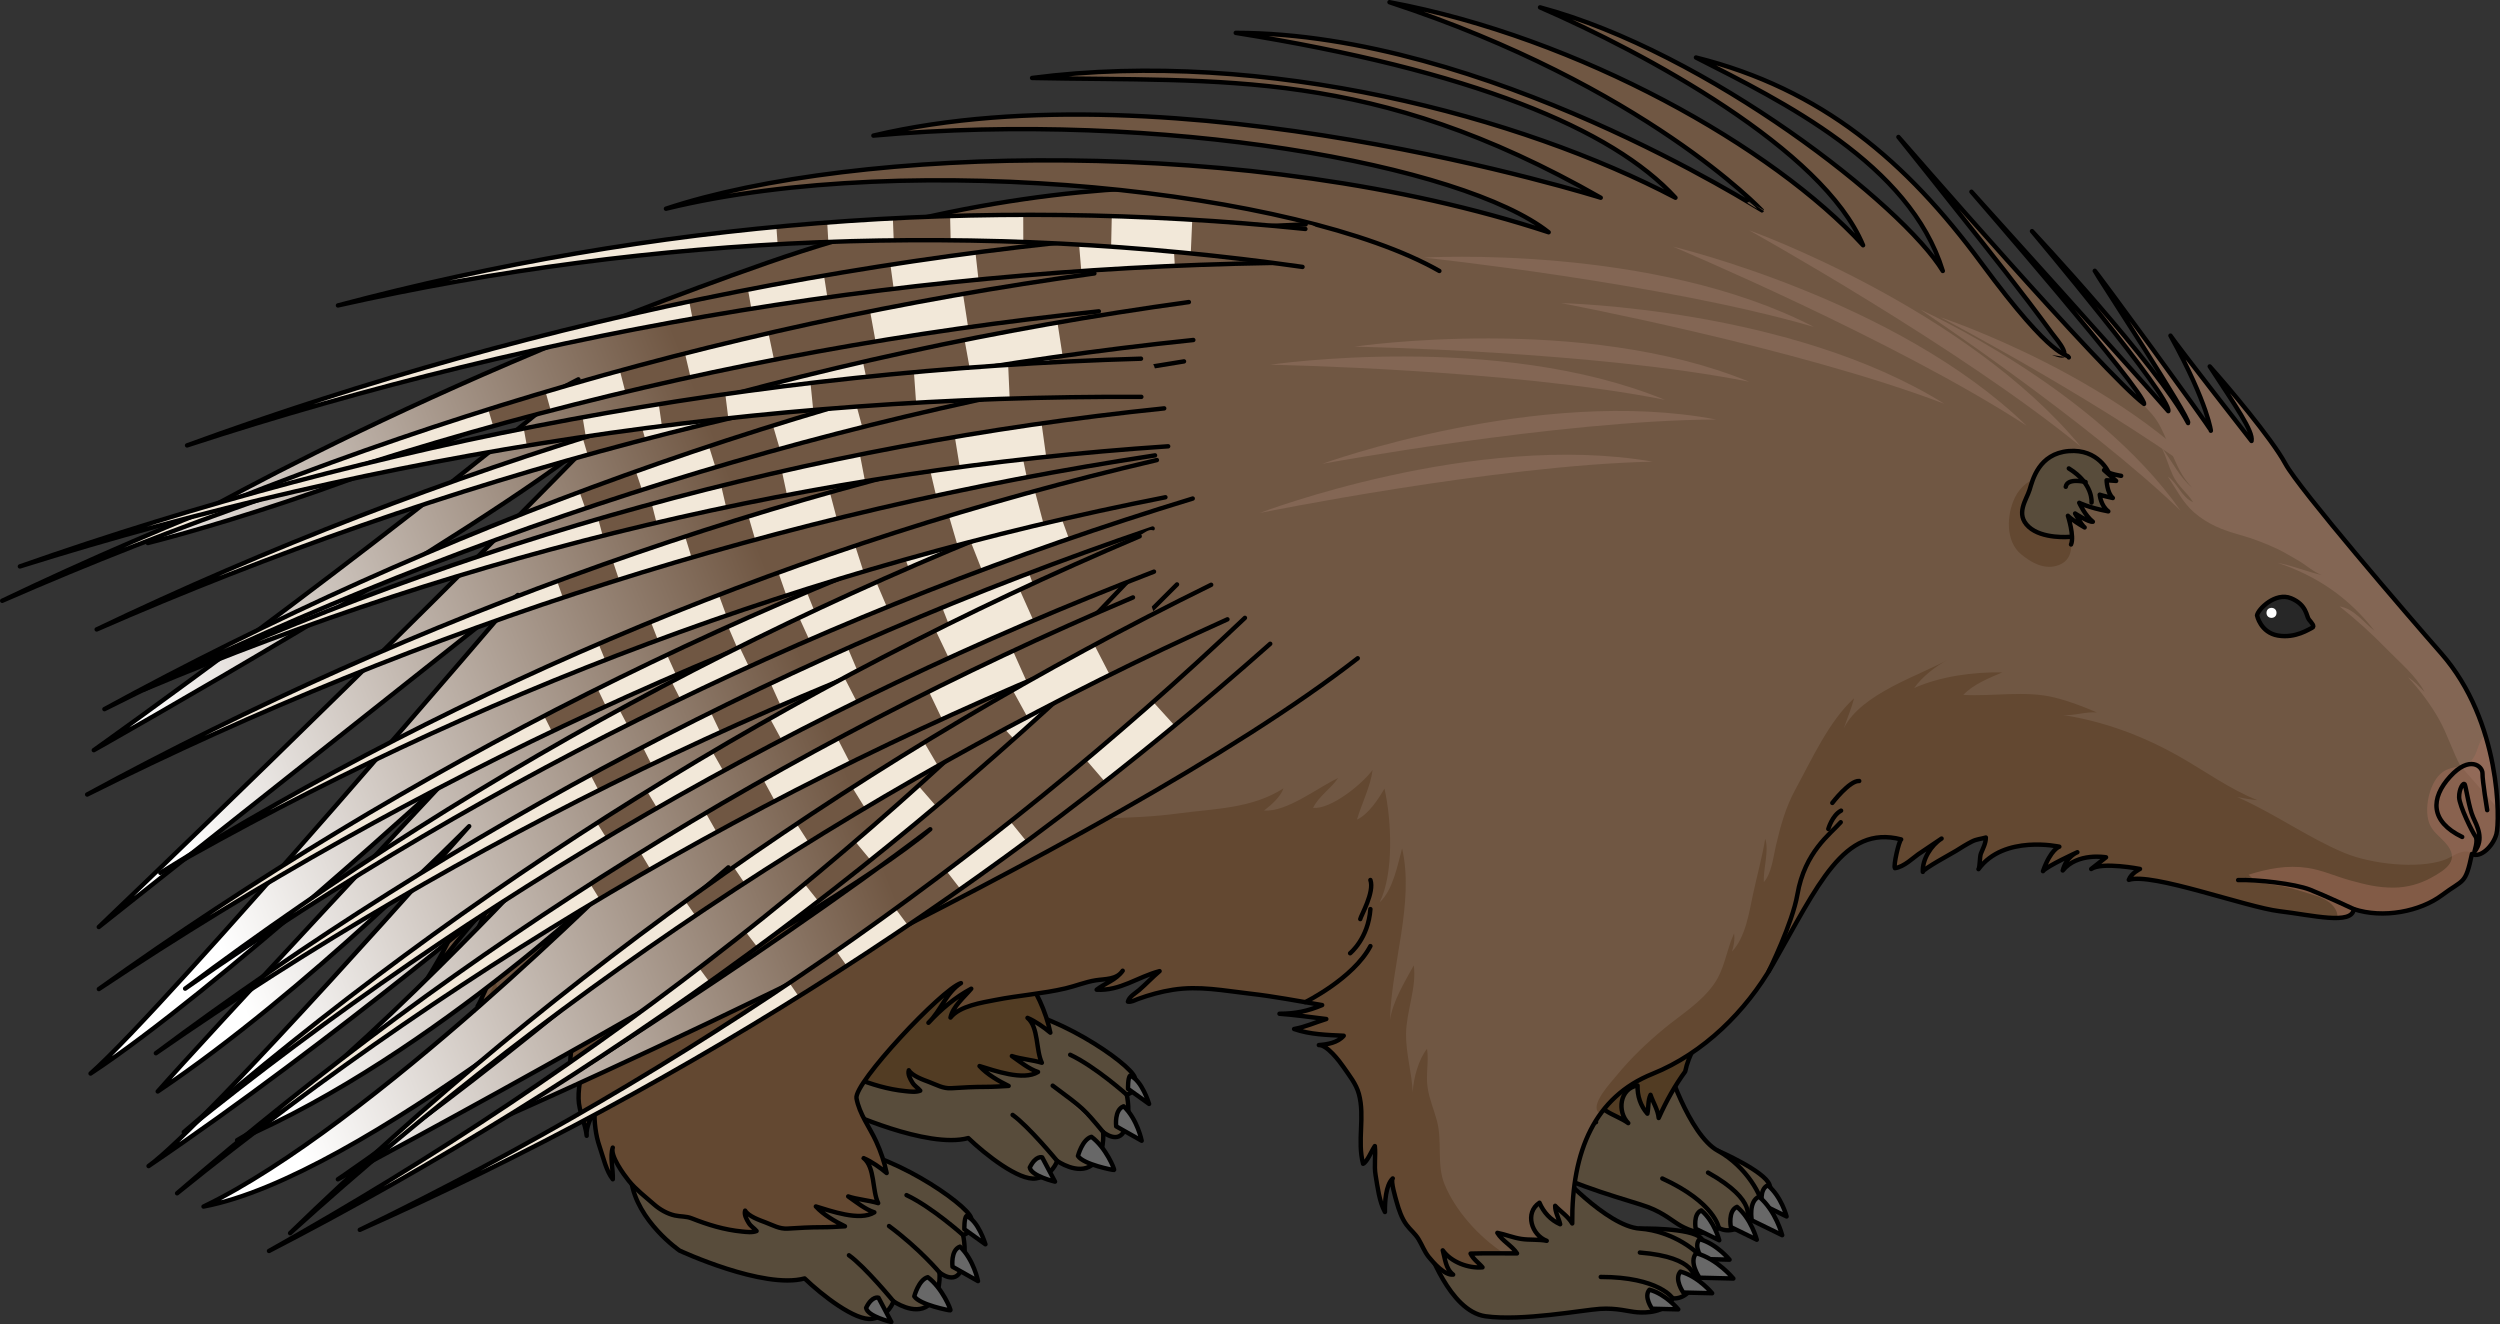 <?xml version="1.0" encoding="utf-8"?>
<!-- Generator: Adobe Illustrator 16.0.0, SVG Export Plug-In . SVG Version: 6.00 Build 0)  -->
<!DOCTYPE svg PUBLIC "-//W3C//DTD SVG 1.1//EN" "http://www.w3.org/Graphics/SVG/1.1/DTD/svg11.dtd">
<svg version="1.1" id="Layer_1" xmlns="http://www.w3.org/2000/svg" xmlns:xlink="http://www.w3.org/1999/xlink" x="0px" y="0px"
	 width="564.195px" height="298.847px" viewBox="0 0 564.195 298.847" enable-background="new 0 0 564.195 298.847"
	 xml:space="preserve">
<rect x="0" y="0" width="564.195" height="298.847" fill="#333333" stroke="none"/>
<g>
	<path fill="#584C3B" d="M387.697,259.707c0,0,10.62,4.594,11.67,7.732c1.051,3.138-0.661,7.415-3.704,6.27"/>
	<path fill="none" stroke="#000000" stroke-linecap="round" stroke-linejoin="round" stroke-miterlimit="10" d="M387.697,259.707
		c0,0,10.62,4.594,11.67,7.732c1.051,3.138-0.661,7.415-3.704,6.27"/>
	<path fill="#584C3B" d="M342.416,242.97c0.185,0.518-1.607,15.73,5.384,20.209c6.992,4.479,20.56,7.876,24.17,9.248
		c3.61,1.374,5.69,3.314,7.388,4.234c1.699,0.92,5.661,2.759,8.549,0.468c2.143,1.186,4.949,0.304,6.244-1.905
		c1.276,0.608,3.346-1.128,3.512-3.03c0.167-1.903-3.404-8.912-9.965-12.486c-6.559-3.571-11.768-19.955-11.669-20.475
		c0.096-0.519-4.264-3.651-5.306-3.844"/>
	<path fill="none" stroke="#000000" stroke-linecap="round" stroke-linejoin="round" stroke-miterlimit="10" d="M342.416,242.97
		c0.185,0.518-1.607,15.73,5.384,20.209c6.992,4.479,20.56,7.876,24.17,9.248c3.61,1.374,5.69,3.314,7.388,4.234
		c1.699,0.92,5.661,2.759,8.549,0.468c2.143,1.186,4.949,0.304,6.244-1.905c1.276,0.608,3.346-1.128,3.512-3.03
		c0.167-1.903-3.404-8.912-9.965-12.486c-6.559-3.571-11.768-19.955-11.669-20.475c0.096-0.519-4.264-3.651-5.306-3.844"/>
	<path fill="#584C3B" d="M210.18,221.52c0,0,2.391,5.626,14.6,5.818c12.211,0.192,30.341,12.66,31.33,15.846
		c0.992,3.187-1.83,3.861-1.83,3.861s1.056,4.415-0.412,7.877c-1.467,3.462-4.916,0.554-4.916,0.554s0.545,5.159-2.572,7.482
		c-3.117,2.322-7.803-0.957-7.803-0.957s-1.032,3.358-4.793,3.946c-3.762,0.588-11.383-5.368-15.262-9.108
		c-9.264,2.525-28.203-6.273-28.203-6.273s-9.646-6.614-10.936-15.851"/>
	<path fill="#665646" d="M238.576,262.001c0,0-6.447-7.826-10.051-10.388"/>
	<path fill="#665646" d="M248.951,255.476c0,0-4.406-5.286-11.381-10.465"/>
	<path fill="#665646" d="M254.279,247.045c0,0-7.064-6.324-12.758-9.008"/>
	<g>
		<path fill="none" stroke="#000000" stroke-linecap="round" stroke-linejoin="round" stroke-miterlimit="10" d="M210.18,221.52
			c0,0,2.391,5.626,14.6,5.818c12.211,0.192,30.341,12.66,31.33,15.846c0.992,3.187-1.83,3.861-1.83,3.861s1.056,4.415-0.412,7.877
			c-1.467,3.462-4.916,0.554-4.916,0.554s0.545,5.159-2.572,7.482c-3.117,2.322-7.803-0.957-7.803-0.957s-1.032,3.358-4.793,3.946
			c-3.762,0.588-11.383-5.368-15.262-9.108c-9.264,2.525-28.203-6.273-28.203-6.273s-9.646-6.614-10.936-15.851"/>
		<path fill="none" stroke="#000000" stroke-linecap="round" stroke-linejoin="round" stroke-miterlimit="10" d="M238.576,262.001
			c0,0-6.447-7.826-10.051-10.388"/>
		<path fill="none" stroke="#000000" stroke-linecap="round" stroke-linejoin="round" stroke-miterlimit="10" d="M248.951,255.476
			c-4.451-5.34-4.463-5.328-11.381-10.465"/>
		<path fill="none" stroke="#000000" stroke-linecap="round" stroke-linejoin="round" stroke-miterlimit="10" d="M254.279,247.045
			c0,0-7.064-6.324-12.758-9.008"/>
		<path fill="#686868" stroke="#000000" stroke-linecap="round" stroke-linejoin="round" stroke-miterlimit="10" d="
			M243.271,260.878c0,0,0.973-3.734,3.044-4.322c3.27,2.403,5.302,7.443,5.108,7.49
			C251.227,264.093,244.486,262.777,243.271,260.878z"/>
		<path fill="#686868" stroke="#000000" stroke-linecap="round" stroke-linejoin="round" stroke-miterlimit="10" d="M251.898,254.19
			c0,0-0.476-3.726,1.682-4.524c3.114,2.909,4.07,7.774,4.07,7.774L251.898,254.19z"/>
		<path fill="#686868" stroke="#000000" stroke-linecap="round" stroke-linejoin="round" stroke-miterlimit="10" d="M254.574,245.73
			c0,0-0.07-2.488,0.465-2.97c2.648,0.958,4.288,6.374,4.288,6.374L254.574,245.73z"/>
		<path fill="#686868" stroke="#000000" stroke-linecap="round" stroke-linejoin="round" stroke-miterlimit="10" d="M238.094,266.67
			c0,0-5.397-1.262-5.695-3.191c1.361-2.796,2.794-2.295,2.794-2.295L238.094,266.67z"/>
	</g>
	<path fill="#705743" d="M234.618,225.909c-1.482-3.217-3.785-6.172-4.435-9.724c-0.168-0.918,1.147-3.118,3.233-5.867
		c-1.652-0.914-3.334-1.735-5.07-2.359c-12.791-4.596-27.15-6.65-40.728-6.217c-7.356,0.235-14.769,1.42-21.829,3.867
		c-0.246,1.854-0.426,4.432,0.304,5.627c0.808-1.29,1.509-2.761,2.155-4.136c0.039,3.07-0.84,6.079-0.782,9.15
		c0.056,2.922,1.534,5.569,1.829,8.391c-0.206-1.966,0.999-4.117,1.742-5.836c-0.008,2.844,0.241,5.584,1.174,8.287
		c0.399,1.155,0.78,2.58,1.256,3.94c0.454,1.292,0.994,2.527,1.72,3.42c0.104-2.179-0.683-5.118-0.007-7.14
		c-0.624,1.866,2.504,6.104,3.576,7.439c1.64,2.037,3.781,3.643,5.731,5.371c1.303,1.153,2.983,2.113,4.69,2.499
		c1.305,0.294,2.531,0.145,3.809,0.651c3.702,1.466,7.363,2.584,11.351,2.979c0.995,0.099,2.341,0.279,3.297-0.113
		c-0.564-0.688-1.3-1.032-1.791-1.861c-0.464-0.778-1.078-1.835-0.79-2.745c0.76,1.287,3.281,2.163,4.568,2.646
		c1.688,0.635,3.174,1.526,5.026,1.408c2.541-0.161,5.176-0.307,7.745-0.303c1.735,0.004,3.473-0.126,5.188-0.213
		c-2.198-1.075-4.858-2.591-6.568-4.481c3.368,1.011,9.89,3.401,13.199,1.33c-2.046-0.657-4.1-2.34-5.898-3.592
		c1.905,0.666,4.691,0.873,6.763,1.515c-1.372-2.837-0.71-8.052-3.238-10.13c1.825,0.793,3.72,2.121,5.155,3.335
		C236.523,230.724,235.655,228.158,234.618,225.909z"/>
	<path fill="#523C23" d="M385.122,231.357c2.314-4.128,3.98-8.41,4.527-13.161c0.368-3.194,0.407-6.497,0.396-9.791
		c-5.871-4.186-12.256-7.627-19.314-9.935c-3.261-1.064-8.438-2.479-13.029-3.482c-4.539-0.993-9.13-1.842-13.754-2.377
		c-1.189,0.207-2.464-0.001-3.639-0.352c-0.111-0.008-0.223-0.023-0.334-0.032c-0.113-0.008-0.236-0.014-0.351-0.021
		c1.365,1.27,2.217,5.066,2.448,6.419c0.396,2.333,1.031,4.646,0.634,7.022c-0.88,5.265-4.8,9.459-5.705,14.715
		c0.991,0.019,3.007-1.902,4.076-2.525c-0.7,2.089-1.999,3.859-2.59,6.057c-0.691,2.566-1.733,5.767-1.542,8.418
		c0.895-1.99,2.641-5.417,4.762-6.148c-0.719,0.247-1.287,4.421-1.41,5.166c-0.286,1.777-0.508,3.831-0.133,5.611
		c0.298,1.43,0.955,2.636,1.123,4.141c0.168,1.506,0.039,3.073,0.408,4.553c0.414,1.653,1.512,5.313,3.351,5.941
		c-1.009-1.907-0.134-4.068,0.151-5.956c0.606,3.21,3.549,6.144,6.555,7.222c-0.348-1.324-1.129-2.463-1.148-3.938
		c3.163,1.328,6.411,2.898,9.541,4.324c-0.306-2.049-1.854-3.894-2.101-6.062c1.502,1.084,2.786,2.481,4.347,3.505
		c1.59,1.038,3.523,1.674,5.028,2.772c-2.543-2.563-1.973-7.83,2.102-8.493c-0.07,2.359,0.662,4.602,2.217,6.362
		c0.3-1.408,0.082-2.965,0.708-4.254c0.575,1.73,1.669,3.361,1.842,5.227c1.785-3.982,3.797-7.524,6.047-10.574
		C381.099,238.021,383.31,234.593,385.122,231.357z"/>
	<g>
		<path fill="#523C23" d="M234.663,225.909c-1.482-3.217-3.785-6.172-4.435-9.724c-0.167-0.916,1.142-3.109,3.22-5.85
			c-1.662-0.921-3.354-1.749-5.102-2.377c-12.791-4.596-27.15-6.65-40.728-6.217c-7.339,0.234-14.735,1.414-21.782,3.852
			c-0.247,1.854-0.43,4.443,0.302,5.643c0.808-1.29,1.509-2.761,2.155-4.136c0.039,3.07-0.84,6.079-0.782,9.15
			c0.056,2.922,1.534,5.569,1.829,8.391c-0.206-1.966,0.999-4.117,1.742-5.836c-0.008,2.844,0.241,5.584,1.174,8.287
			c0.399,1.155,0.78,2.58,1.256,3.94c0.454,1.292,0.994,2.527,1.72,3.42c0.104-2.179-0.683-5.118-0.007-7.14
			c-0.624,1.866,2.504,6.104,3.576,7.439c1.64,2.037,3.781,3.643,5.731,5.371c1.303,1.153,2.983,2.113,4.69,2.499
			c1.305,0.294,2.531,0.145,3.809,0.651c3.702,1.466,7.363,2.584,11.351,2.979c0.995,0.099,2.341,0.279,3.297-0.113
			c-0.564-0.688-1.3-1.032-1.791-1.861c-0.464-0.778-1.078-1.835-0.79-2.745c0.76,1.287,3.281,2.163,4.568,2.646
			c1.688,0.635,3.174,1.526,5.026,1.408c2.541-0.161,5.176-0.307,7.745-0.303c1.735,0.004,3.473-0.126,5.188-0.213
			c-2.198-1.075-4.858-2.591-6.568-4.481c3.368,1.011,9.89,3.401,13.199,1.33c-2.046-0.657-4.1-2.34-5.898-3.592
			c1.905,0.666,4.691,0.873,6.763,1.515c-1.372-2.838-0.71-8.052-3.238-10.13c1.825,0.794,3.72,2.121,5.155,3.335
			C236.568,230.724,235.7,228.158,234.663,225.909z"/>
		<path fill="#634831" d="M364.777,221.889c1.626-4.516,6.146-7.479,8.347-11.776c1.203-2.344,1.988-4.736,3.48-6.979
			c1.649-2.478,4.178-4.145,5.775-6.563c-2.9,0.453-6.586,2.732-8.986,5.098c2.774-3.322,4.699-7.484,7.705-10.744
			c0.621-0.675,1.311-1.307,2.039-1.916c-0.512-0.304-1.021-0.6-1.522-0.889c-4.002-2.299-8.095-4.48-12.313-6.373
			c-1.238-0.153-2.43-0.766-3.477-1.48c-0.094-0.037-0.186-0.082-0.281-0.119c-0.1-0.041-0.207-0.08-0.309-0.12
			c0.938,1.608,0.604,5.517,0.414,6.882c-0.324,2.345-0.416,4.742-1.511,6.889c-2.425,4.755-7.427,7.572-9.874,12.312
			c0.94,0.315,3.441-0.907,4.648-1.18c-1.297,1.78-3.068,3.077-4.295,4.995c-1.432,2.238-3.39,4.975-4.005,7.563
			c1.452-1.629,4.148-4.37,6.392-4.429c-0.76,0.019-2.559,3.829-2.9,4.503c-0.809,1.605-1.639,3.499-1.818,5.311
			c-0.146,1.451,0.117,2.8-0.176,4.285c-0.293,1.486-0.889,2.941-0.982,4.463c-0.104,1.701-0.158,5.523,1.405,6.676
			c-0.386-2.123,1.098-3.92,1.94-5.635c-0.391,3.245,1.531,6.929,4.072,8.863c0.067-1.369-0.334-2.689,0.091-4.104
			c1.877,1.594,3.758,3.316,5.614,5.015C362.495,235.608,362.646,227.806,364.777,221.889z"/>
	</g>
	<path fill="none" stroke="#000000" stroke-linecap="round" stroke-linejoin="round" stroke-miterlimit="10" d="M385.122,231.357
		c2.314-4.128,3.98-8.41,4.527-13.161c0.368-3.194,0.407-6.498,0.396-9.792c-5.871-4.186-12.255-7.627-19.314-9.934
		c-3.261-1.064-8.438-2.479-13.029-3.482c-4.509-0.985-9.068-1.834-13.661-2.367c-1.228,0.228-2.548,0.002-3.761-0.363
		c-0.102-0.008-0.202-0.022-0.305-0.03c-0.107-0.009-0.222-0.014-0.33-0.021c1.378,1.252,2.236,5.079,2.468,6.438
		c0.397,2.333,1.032,4.646,0.635,7.023c-0.879,5.265-4.8,9.458-5.706,14.714c0.991,0.018,3.008-1.902,4.077-2.525
		c-0.701,2.089-1.999,3.858-2.591,6.058c-0.691,2.564-1.733,5.764-1.54,8.417c0.894-1.99,2.639-5.417,4.761-6.147
		c-0.719,0.246-1.287,4.422-1.409,5.166c-0.288,1.775-0.509,3.831-0.135,5.612c0.298,1.428,0.956,2.635,1.123,4.14
		c0.169,1.505,0.04,3.072,0.408,4.551c0.414,1.654,1.514,5.314,3.351,5.942c-1.006-1.908-0.134-4.068,0.153-5.958
		c0.605,3.213,3.548,6.146,6.554,7.225c-0.349-1.325-1.129-2.464-1.15-3.939c3.164,1.329,6.413,2.897,9.543,4.326
		c-0.306-2.051-1.854-3.895-2.102-6.063c1.504,1.082,2.787,2.48,4.348,3.504c1.589,1.039,3.523,1.675,5.027,2.773
		c-2.542-2.563-1.973-7.831,2.102-8.493c-0.068,2.359,0.663,4.601,2.218,6.36c0.3-1.406,0.081-2.963,0.708-4.254
		c0.574,1.731,1.668,3.364,1.842,5.229c1.768-3.943,3.758-7.456,5.98-10.484C381.053,238.087,383.292,234.623,385.122,231.357z"/>
	<path fill="none" stroke="#000000" stroke-linecap="round" stroke-linejoin="round" stroke-miterlimit="10" d="M234.663,225.909
		c-1.482-3.217-3.785-6.172-4.435-9.724c-0.167-0.916,1.142-3.109,3.22-5.85c-1.662-0.921-3.354-1.749-5.102-2.377
		c-12.791-4.596-27.15-6.65-40.728-6.217c-7.339,0.234-14.735,1.414-21.782,3.852c-0.247,1.854-0.43,4.443,0.302,5.643
		c0.808-1.29,1.509-2.761,2.155-4.136c0.039,3.07-0.84,6.079-0.782,9.15c0.056,2.922,1.534,5.569,1.829,8.391
		c-0.206-1.966,0.999-4.117,1.742-5.836c-0.008,2.844,0.241,5.584,1.174,8.287c0.399,1.155,0.78,2.58,1.256,3.94
		c0.454,1.292,0.994,2.527,1.72,3.42c0.104-2.179-0.683-5.118-0.007-7.14c-0.624,1.866,2.504,6.104,3.576,7.439
		c1.64,2.037,3.781,3.643,5.731,5.371c1.303,1.153,2.983,2.113,4.69,2.499c1.305,0.294,2.531,0.145,3.809,0.651
		c3.702,1.466,7.363,2.584,11.351,2.979c0.995,0.099,2.341,0.279,3.297-0.113c-0.564-0.688-1.3-1.032-1.791-1.861
		c-0.464-0.778-1.078-1.835-0.79-2.745c0.76,1.287,3.281,2.163,4.568,2.646c1.688,0.635,3.174,1.526,5.026,1.408
		c2.541-0.161,5.176-0.307,7.745-0.303c1.735,0.004,3.473-0.126,5.188-0.213c-2.198-1.075-4.858-2.591-6.568-4.481
		c3.368,1.011,9.89,3.401,13.199,1.33c-2.046-0.657-4.1-2.34-5.898-3.592c1.905,0.666,4.691,0.873,6.763,1.515
		c-1.372-2.837-0.71-8.052-3.238-10.13c1.825,0.793,3.72,2.121,5.155,3.335C236.568,230.724,235.7,228.158,234.663,225.909z"/>
	<path fill="none" stroke="#000000" stroke-linecap="round" stroke-linejoin="round" stroke-miterlimit="10" d="M387.906,277.129
		c0,0-0.824-5.696-12.758-11.169"/>
	<path fill="#686868" stroke="#000000" stroke-linecap="round" stroke-linejoin="round" stroke-miterlimit="10" d="M397.641,271.816
		c0,0-0.652-3.454,1.318-4.32c3.07,2.545,4.234,7.034,4.234,7.034L397.641,271.816z"/>
	<path fill="#686868" stroke="#000000" stroke-linecap="round" stroke-linejoin="round" stroke-miterlimit="10" d="M382.678,277.3
		c0,0-0.627-3.312,1.264-4.14c2.943,2.438,4.059,6.742,4.059,6.742L382.678,277.3z"/>
	<path fill="none" stroke="#000000" stroke-linecap="round" stroke-linejoin="round" stroke-miterlimit="10" d="M394.15,275.224
		c0,0,2.809-4.157-8.683-10.589"/>
	<path fill="#686868" stroke="#000000" stroke-linecap="round" stroke-linejoin="round" stroke-miterlimit="10" d="M395.34,275.403
		c0,0-0.807-4.269,1.628-5.337c3.793,3.144,5.232,8.691,5.232,8.691L395.34,275.403z"/>
	<path fill="#686868" stroke="#000000" stroke-linecap="round" stroke-linejoin="round" stroke-miterlimit="10" d="M390.611,276.918
		c0,0-0.689-3.645,1.389-4.557c3.236,2.682,4.467,7.417,4.467,7.417L390.611,276.918z"/>
	<g>
		<path fill="#584C3B" d="M370.058,277.266c0,0,11.568-0.252,13.831,2.163c2.263,2.414,2.489,7.016-0.754,7.242"/>
		<path fill="none" stroke="#000000" stroke-linecap="round" stroke-linejoin="round" stroke-miterlimit="10" d="M370.058,277.266
			c0,0,11.568-0.252,13.831,2.163c2.263,2.414,2.489,7.016-0.754,7.242"/>
		<path fill="#584C3B" d="M321.921,280.926c0.383,0.394,5.096,14.969,13.318,16.126s21.97-1.412,25.824-1.67
			c3.855-0.257,6.553,0.642,8.48,0.771c1.928,0.128,6.295,0.147,7.966-3.139c2.441,0.184,4.625-1.787,4.882-4.335
			c1.414,0.021,2.57-2.419,1.928-4.218c-0.642-1.8-6.809-6.682-14.262-7.195c-7.451-0.514-19.016-13.232-19.143-13.746
			c-0.129-0.514-5.397-1.542-6.425-1.284"/>
		<path fill="none" stroke="#000000" stroke-linecap="round" stroke-linejoin="round" stroke-miterlimit="10" d="M321.921,280.926
			c0.383,0.394,5.096,14.969,13.318,16.126s21.97-1.412,25.824-1.67c3.855-0.257,6.553,0.642,8.48,0.771
			c1.928,0.128,6.295,0.147,7.966-3.139c2.441,0.184,4.625-1.787,4.882-4.335c1.414,0.021,2.57-2.419,1.928-4.218
			c-0.642-1.8-6.809-6.682-14.262-7.195c-7.451-0.514-19.016-13.232-19.143-13.746c-0.129-0.514-5.397-1.542-6.425-1.284"/>
		<path fill="#584C3B" d="M173.242,253.196c0,0,2.391,5.626,14.6,5.818c12.211,0.192,30.341,12.66,31.33,15.846
			c0.992,3.187-1.83,3.861-1.83,3.861s1.056,4.415-0.412,7.877c-1.467,3.462-4.916,0.554-4.916,0.554s0.545,5.159-2.572,7.482
			c-3.117,2.322-7.803-0.957-7.803-0.957s-1.032,3.358-4.793,3.946c-3.762,0.588-11.383-5.368-15.262-9.108
			c-9.264,2.525-28.203-6.273-28.203-6.273s-9.646-6.614-10.936-15.851"/>
		<path fill="#665646" d="M201.639,293.678c0,0-6.447-7.826-10.051-10.388"/>
		<path fill="#665646" d="M212.014,287.152c0,0-4.406-5.286-11.381-10.465"/>
		<path fill="#665646" d="M217.342,278.722c0,0-7.064-6.324-12.758-9.008"/>
		<g>
			<path fill="none" stroke="#000000" stroke-linecap="round" stroke-linejoin="round" stroke-miterlimit="10" d="M173.242,253.196
				c0,0,2.391,5.626,14.6,5.818c12.211,0.192,30.341,12.66,31.33,15.846c0.992,3.187-1.83,3.861-1.83,3.861s1.056,4.415-0.412,7.877
				c-1.467,3.462-4.916,0.554-4.916,0.554s0.545,5.159-2.572,7.482c-3.117,2.322-7.803-0.957-7.803-0.957s-1.032,3.358-4.793,3.946
				c-3.762,0.588-11.383-5.368-15.262-9.108c-9.264,2.525-28.203-6.273-28.203-6.273s-9.646-6.614-10.936-15.851"/>
			<path fill="none" stroke="#000000" stroke-linecap="round" stroke-linejoin="round" stroke-miterlimit="10" d="M201.639,293.678
				c0,0-6.447-7.826-10.051-10.388"/>
			<path fill="none" stroke="#000000" stroke-linecap="round" stroke-linejoin="round" stroke-miterlimit="10" d="M212.014,287.152
				c0,0-4.406-5.286-11.381-10.465"/>
			<path fill="none" stroke="#000000" stroke-linecap="round" stroke-linejoin="round" stroke-miterlimit="10" d="M217.342,278.722
				c0,0-7.064-6.324-12.758-9.008"/>
			<path fill="#686868" stroke="#000000" stroke-linecap="round" stroke-linejoin="round" stroke-miterlimit="10" d="
				M206.334,292.555c0,0,0.973-3.734,3.044-4.322c3.27,2.403,5.302,7.443,5.108,7.49
				C214.289,295.77,207.549,294.454,206.334,292.555z"/>
			<path fill="#686868" stroke="#000000" stroke-linecap="round" stroke-linejoin="round" stroke-miterlimit="10" d="
				M214.961,285.867c0,0-0.476-3.726,1.682-4.524c3.114,2.909,4.07,7.774,4.07,7.774L214.961,285.867z"/>
			<path fill="#686868" stroke="#000000" stroke-linecap="round" stroke-linejoin="round" stroke-miterlimit="10" d="
				M217.637,277.407c0,0-0.07-2.488,0.465-2.97c2.648,0.958,4.288,6.374,4.288,6.374L217.637,277.407z"/>
			<path fill="#686868" stroke="#000000" stroke-linecap="round" stroke-linejoin="round" stroke-miterlimit="10" d="
				M201.156,298.347c0,0-5.397-1.262-5.695-3.191c1.361-2.796,2.794-2.295,2.794-2.295L201.156,298.347z"/>
		</g>
		<path fill="#705743" d="M136.53,262.71c0.454,1.292,0.994,2.527,1.72,3.42c0.104-2.179-0.683-5.118-0.007-7.14
			c-0.624,1.866,2.504,6.104,3.576,7.439c1.64,2.037,3.781,3.643,5.731,5.371c1.303,1.153,2.983,2.113,4.69,2.499
			c1.305,0.294,2.531,0.145,3.809,0.651c3.702,1.466,7.363,2.584,11.351,2.979c0.995,0.099,2.341,0.279,3.297-0.113
			c-0.564-0.688-1.3-1.032-1.791-1.861c-0.464-0.778-1.078-1.835-0.79-2.745c0.76,1.287,3.281,2.163,4.568,2.646
			c1.688,0.635,3.174,1.526,5.026,1.408c2.541-0.161,5.176-0.307,7.745-0.303c1.735,0.004,3.473-0.126,5.188-0.213
			c-2.198-1.075-4.858-2.591-6.568-4.481c3.368,1.011,9.89,3.401,13.199,1.33c-2.046-0.657-4.1-2.34-5.898-3.592
			c1.905,0.666,4.691,0.873,6.763,1.515c-1.377-2.848-0.703-8.092-3.264-10.154c-0.068-0.056-0.068-0.053-0.004,0.01
			c1.834,0.792,3.741,2.129,5.185,3.35c-0.471-2.326-1.339-4.892-2.376-7.141c-1.482-3.217-3.785-6.172-4.435-9.724
			c-0.625-3.42,19.229-24.584,23.579-25.998c-3.335,2.123-4.551,6.267-7.34,8.957c2.863-3.09,6-5.731,9.662-7.69
			c-1.574,1.873-4.182,4.048-4.687,6.51c2.091-2.643,7.146-3.381,10.179-3.978c5.233-1.032,10.578-1.386,15.777-2.605
			c2.277-0.534,4.519-1.462,6.813-1.824c2.128-0.337,4.741-0.118,6.094-2.161c-1.499,2.117-4.018,2.818-5.875,4.278
			c5.326,0.311,9.271-2.888,14.199-4.188c-1.594,1.341-3.025,2.891-4.609,4.262c-0.854,0.739-2.27,1.495-2.536,2.627
			c0.806,0.127,1.523-0.331,2.271-0.602c2.579-0.932,5.172-1.657,7.885-2.083c5.961-0.934,11.443,0.202,17.326,0.868
			c5.534,0.627,10.854,1.662,16.352,2.587c-3.283,1.38-6.025,1.954-9.626,1.957c3.421,0.246,7.116,0.783,10.559,1.19
			c-2.482,0.75-4.688,1.798-7.261,2.252c3.581,1.257,7.459,1.342,11.198,1.521c-1.333,1.566-3.686,1.969-5.617,2.106
			c1.79-0.128,4.665,3.64,5.535,4.914c1.333,1.955,2.874,3.794,3.504,6.119c1.396,5.152-0.421,10.6,0.947,15.754
			c0.909-0.397,1.94-2.982,2.653-3.995c0.234,2.19-0.209,4.341,0.17,6.586c0.441,2.62,0.828,5.963,2.108,8.293
			c-0.017-2.182,0.142-6.023,1.765-7.573c-0.551,0.524,0.674,4.556,0.873,5.284c0.479,1.734,1.135,3.694,2.217,5.157
			c0.867,1.174,1.967,1.997,2.747,3.294c0.781,1.298,1.316,2.777,2.269,3.968c1.065,1.33,3.59,4.199,5.522,4.004
			c-1.711-1.313-1.817-3.642-2.345-5.478c1.89,2.666,5.786,4.106,8.968,3.834c-0.868-1.06-2.052-1.77-2.687-3.102
			c3.431-0.112,7.037-0.039,10.477-0.046c-1.132-1.737-3.307-2.769-4.437-4.636c1.817,0.358,3.567,1.094,5.412,1.373
			c1.878,0.282,3.901,0.054,5.727,0.425c-3.38-1.269-5.058-6.295-1.631-8.596c0.921,2.174,2.521,3.906,4.668,4.857
			c-0.314-1.403-1.161-2.728-1.13-4.161c1.244,1.333,2.918,2.361,3.854,3.983c-0.139-16.418,5.154-28.556,18.131-33.77
			c11.518-4.628,21.143-14.222,27.072-24.584c10.298-17.993,15.998-31.7,29.026-28.314c-0.511,0.319-1.796,5.991-1.405,6.483
			c2.045-0.259,4.308-2.492,5.221-3.103c1.773-1.185,3.537-2.384,5.306-3.575c-2.32,1.447-4.392,4.717-4.228,7.521
			c-0.039-0.625,6.68-4.236,7.5-4.751c1.164-0.732,2.33-1.468,3.555-2.094c1.114-0.573,1.983-0.559,3.166-0.91
			c0.01,1.279-0.647,2.45-1.111,3.604c-0.31,0.773-0.205,3.063-0.549,3.533c5.73-7.851,18.241-5.069,18.241-5.069
			s-1.919,0.534-3.686,5.524c0.781-1.097,7.757-4.276,7.757-4.276s-2.442,0.885-3.301,4.124c3.301-4.124,9.774-2.977,9.774-2.977
			s0,0-3.352,2.639c2.482-1.672,11.013-0.009,11.013-0.009s-2.006,0.97-2.522,2.458c5.104-1.728,26.557,6.194,33.99,7.077
			c7.435,0.883,16.404,3.197,16.78-0.476c6.609,2.197,14.993,0.54,19.914-3.154c4.918-3.694,5.255-2.208,6.749-9.297
			c1.841,1.04,4.756-1.683,5.528-4.484c0.773-2.8,1.122-25.327-12.478-40.801c-7.42-8.446-32.07-37.079-35.158-42.788
			c-3.087-5.712-13.329-17.812-17.063-21.946c5.855,8.974,9.86,14.635,9.434,16.824c0,0-16.534-21.159-18.295-23.773
			c8.729,15.778,9.197,22.112,9.106,21.414c-0.091-0.699-26.38-36.58-26.247-36.101s21.864,33.544,21.125,34.421
			c-6.881-13.034-35.235-43.312-35.235-43.312s31.581,37.603,30.766,40.624c-5.274-6.138-44.426-49.515-44.426-49.515
			s39.248,45.212,38.954,47.879c-8.728-6.469-55.435-60.238-55.435-60.238c4.213,5.239,8.401,10.498,12.578,15.767
			c6.83,8.617,13.673,17.235,20.249,26.049c1.673,2.242,4.172,4.804,5.086,7.502c-2.328-1.767-5.529-2.707-8.276-3.634
			c-4.054-1.369-7.911-3.503-11.934-5.039c-5.497-2.099-11.409-1.284-17.05-2.521c-3.893-0.854-7.744-1.858-11.615-2.796
			c-3.079-0.745-6.139-1.408-9.248-1.99c-2.399-0.449-4.75-1.498-7.222-1.458c-1.655,0.027-3.188,0.471-4.86,0.261
			c-4.513-0.567-8.944-1.573-13.49-2.028c-8.885-0.89-18.107-1.026-26.75-3.47c-0.788-0.223-1.57-0.469-2.34-0.748
			c-28.563-10.374-60.133-12.856-90.426-11.113c-20.899,1.203-41.955,5.092-61.146,13.685
			c-79.151,35.44-94.518,101.537-110.884,145.07c13.093-7.201,16.038-7.856,16.038-7.856s-3.927,11.783-6.219,16.366
			c-2.291,4.583-4.91,8.51-4.91,8.51c11.457-14.729,14.402-17.347,14.402-17.347s-8.183,17.347-8.183,18.002
			c9.491-8.511,13.093-12.438,13.093-12.438s-6.547,16.038-7.528,17.348c11.128-7.201,15.71-11.128,15.71-11.128l-6.545,10.801
			c0,0,7.527-1.637,14.074-7.855c-4.91,11.129-5.893,14.401-5.893,14.401s9.493-9.491,10.802-12.109
			c-1.192,2.385-2.151,4.34-3.674,6.467c-1.679,2.344-2.731,5.65-3.202,8.467c-0.284,1.702-0.781,5.347,0.126,6.834
			c0.808-1.29,1.509-2.761,2.155-4.136c0.039,3.07-0.84,6.079-0.782,9.15c0.056,2.922,1.534,5.569,1.829,8.391
			c-0.206-1.966,0.999-4.117,1.742-5.836c-0.008,2.844,0.241,5.584,1.174,8.287C135.674,259.925,136.055,261.35,136.53,262.71z"/>
		<path fill="#836654" d="M563.663,182.404c-0.284-8.347-2.729-23.572-12.751-34.977c-7.42-8.446-32.07-37.079-35.158-42.788
			c-3.087-5.712-13.329-17.812-17.063-21.946c5.855,8.974,9.86,14.635,9.434,16.824c0,0-16.534-21.159-18.295-23.773
			c8.729,15.778,9.197,22.112,9.106,21.414c-0.091-0.699-26.38-36.58-26.247-36.101s21.864,33.544,21.125,34.421
			c-6.881-13.034-35.235-43.312-35.235-43.312s31.581,37.603,30.766,40.624c-5.274-6.138-44.426-49.515-44.426-49.515
			s39.248,45.212,38.954,47.879c-0.382-0.283-0.841-0.662-1.361-1.118c0.736,0.829,1.49,1.648,2.27,2.469
			c1.189,1.251,2.024,2.351,2.828,3.901c2.318,4.475,3.438,9.976,7.133,13.65c-2.878-2.267-4.589-6.125-6.854-8.961
			c0.95,1.959,1.547,4.165,2.48,6.187c1.104,2.395,3.278,3.928,4.583,6.06c-2.625-1.086-3.457-4.266-5.712-5.787
			c1.742,2.586,3.319,5.83,5.89,8.062c3.119,2.708,6.448,4.01,10.346,5.091c2.961,0.821,5.931,1.963,8.699,3.284
			c1.506,0.72,2.816,1.572,4.27,2.376c1.834,1.016,3.62,2.71,5.537,3.419c-3.317-0.751-6.588-2.131-9.953-2.766
			c8.722,2.909,16.039,7.813,21.85,15.346c-2.389-1.843-4.644-5.012-7.868-5.5c3.765,2.99,7.3,6.188,10.673,9.663
			c2.856,2.942,6.577,6,8.481,9.635c-1.254-1.213-2.221-2.411-3.743-3.329c2.589,2.729,5.205,6.27,7.057,9.586
			c1.846,3.305,3.021,7.169,4.754,10.382L563.663,182.404z"/>
		<path fill="#634831" d="M467.414,121.91c-0.082-0.972-0.251-1.95-0.394-2.836c-0.211-1.305-0.591-2.837,0.311-3.975
			c0.917-1.157,2.112-2.18,3.131-3.229c1.389-1.43,0.318-1.891-1.401-2.441c0.367,0.105,0.832,0.131,1.314,0.115
			c-0.421-0.379-0.936-0.695-1.612-1.05c-4.895-2.566-11.529-1.47-14.073,3.845c-1.856,3.878-2.129,9.835,1.444,12.76
			c2.248,1.84,5.049,3.439,7.994,2.587C466.964,126.865,467.646,124.662,467.414,121.91z"/>
		<path fill="#634831" d="M557.861,192.713c0.312,0.176,0.655,0.236,1.013,0.215c-0.449-0.308-0.965-0.539-1.56-0.673
			c-2.2-0.496-3.812,1.151-5.7,1.816c-6.077,2.141-16.573,0.886-22.491-1.569c-8.117-3.366-15.916-8.987-24.249-12.633
			c1.529,0.324,3.068,0.571,4.596,0.715c-6.083-2.358-12.085-6.73-17.862-9.979c-8.124-4.568-16.712-7.779-26.018-9.242
			c2.575,0.213,5.038-0.796,7.624-0.577c-2.964-1.303-6.411-2.606-9.613-3.388c-6.547-1.598-13.817-0.199-20.516-0.574
			c2.161-2.354,5.933-3.872,8.782-5.075c-6.466-0.14-13.947,0.88-19.869,3.522c1.749-2.528,4.886-4.951,7.688-6.455
			c-6.211,3.54-19.603,7.613-23.561,15.508c0.746-2.245,1.721-4.424,2.308-6.754c-5.681,5.184-9.542,13.803-13.227,20.541
			c-2.237,4.092-3.36,8.229-4.419,12.733c-0.614,2.612-0.939,6.19-2.731,8.241c-0.151-3.016,1.231-7.134,0.321-9.805
			c-0.704,4.193-1.868,8.393-2.765,12.574c-0.89,4.147-1.691,9.717-4.763,12.906c0.453-1.307,0.694-2.707,0.494-4.1
			c-1.796,3.86-2.042,7.985-4.65,11.592c-2.989,4.134-7.306,6.707-11.197,9.924c-3.812,3.151-7.425,6.601-10.559,10.42
			c-1.298,1.582-5.615,6.16-4.426,8.174l0.631,0.698c2.858-3.99,6.739-7.095,11.807-9.131c11.518-4.628,21.143-14.222,27.072-24.584
			c10.298-17.993,15.998-31.7,29.026-28.314c-0.511,0.319-1.796,5.991-1.405,6.483c2.045-0.259,4.308-2.492,5.221-3.103
			c1.773-1.185,3.537-2.384,5.306-3.575c-2.32,1.447-4.392,4.717-4.228,7.521c-0.039-0.625,6.68-4.236,7.5-4.751
			c1.164-0.732,2.33-1.468,3.555-2.094c1.114-0.573,1.983-0.559,3.166-0.91c0.01,1.279-0.647,2.45-1.111,3.604
			c-0.31,0.773-0.205,3.063-0.549,3.533c5.73-7.851,18.241-5.069,18.241-5.069s-1.919,0.534-3.686,5.524
			c0.687-0.965,6.16-3.538,7.472-4.145c-0.668,0.342-2.336,1.428-3.016,3.992c3.301-4.124,9.774-2.977,9.774-2.977s0,0-3.352,2.639
			c2.482-1.672,11.013-0.009,11.013-0.009s-2.006,0.97-2.522,2.458c5.104-1.728,26.557,6.194,33.99,7.077
			c7.435,0.883,16.404,3.197,16.78-0.476c6.609,2.197,14.993,0.54,19.914-3.154C556.03,198.315,556.367,199.802,557.861,192.713z"/>
		<path opacity="0.5" fill="#A26E5D" d="M556.557,172.469c-1.702,0.781-3.619,0.563-5.27,1.742c-1.571,1.121-2.493,3.1-3.01,4.903
			c-0.567,1.981-0.789,4.692-0.049,6.669c0.697,1.864,2.372,2.992,3.639,4.412c3.448,3.861,0.311,5.985-3.324,7.963
			c-2.496,1.357-5.404,2.134-8.236,2.16c-3.703,0.034-6.413-0.682-9.898-1.629c-3.221-0.875-6.353-2.342-9.666-2.826
			c-4.655-0.68-8.839,0.165-13.282,1.53c1.752,2.049,4.627,2.113,7.108,2.516c2.644,0.43,5.569,1.494,8.149,2.255
			c2.701,0.797,5.029,2.766,4.783,4.998c2.121-0.061,3.553-0.581,3.697-1.998c6.609,2.197,14.993,0.54,19.914-3.154
			c4.918-3.694,5.255-2.208,6.749-9.297c1.841,1.04,4.756-1.683,5.528-4.484c0.491-1.778,0.806-11.517-2.512-22.35
			C558.768,167.563,559.442,171.143,556.557,172.469z"/>
		<g>
			<path fill="#634831" d="M339.407,282.855c-5.884-3.88-11.009-9.765-13.402-15.581c-1.826-4.438-0.466-9.67-1.719-14.332
				c-0.684-2.544-1.707-4.844-2.106-7.509c-0.441-2.943,0.313-5.876-0.126-8.742c-1.846,2.283-3.047,6.447-3.238,9.812
				c-0.174-4.324-1.541-8.702-1.503-13.136c0.044-5.071,2.454-10.615,1.741-15.502c-1.983,3.658-4.813,8.19-5.355,12.373
				c0.251-12.408,5.55-26.502,2.724-38.771c-1.033,3.78-2.071,9.442-5.071,12.174c3.287-6.583,2.668-18.71,1.096-25.678
				c-1.369,2.368-3.644,5.841-6.211,7.003c1.051-3.594,3.051-7.441,3.531-11.21c-2.391,3.239-9.394,8.917-13.43,8.571
				c1.174-2.56,4.096-4.4,5.649-6.746c-4.596,2.138-11.586,7.73-16.697,7.329c1.671-1.296,3.731-3.119,4.366-5.005
				c-7.134,4.608-15.541,4.563-23.636,5.659c-11,1.489-21.932,0.888-32.985,1.794c-7.735,0.635-16.293,2.92-23.789,4.75
				c-14.864,3.628-30.779,6.166-44.963,12.039c-9.496,3.932-17.211,11.358-24.285,18.629c-4.576,4.703-8.082,9.163-10.728,14.275
				c-0.073,0.348-0.138,0.691-0.194,1.026c-0.284,1.702-0.781,5.347,0.126,6.834c0.808-1.29,1.509-2.761,2.155-4.136
				c0.039,3.07-0.84,6.079-0.782,9.15c0.056,2.922,1.534,5.569,1.829,8.391c-0.206-1.966,0.999-4.117,1.742-5.836
				c-0.008,2.844,0.241,5.584,1.174,8.287c0.399,1.155,0.78,2.58,1.256,3.94c0.454,1.292,0.994,2.527,1.72,3.42
				c0.104-2.179-0.683-5.118-0.007-7.14c-0.624,1.866,2.504,6.104,3.576,7.439c1.64,2.037,3.781,3.643,5.731,5.371
				c1.303,1.153,2.983,2.113,4.69,2.499c1.305,0.294,2.531,0.145,3.809,0.651c3.702,1.466,7.363,2.584,11.351,2.979
				c0.995,0.099,2.341,0.279,3.297-0.113c-0.564-0.688-1.3-1.032-1.791-1.861c-0.464-0.778-1.078-1.835-0.79-2.745
				c0.76,1.287,3.281,2.163,4.568,2.646c1.688,0.635,3.174,1.526,5.026,1.408c2.541-0.161,5.176-0.307,7.745-0.303
				c1.735,0.004,3.473-0.126,5.188-0.213c-2.198-1.075-4.858-2.591-6.568-4.481c3.368,1.011,9.89,3.401,13.199,1.33
				c-2.046-0.657-4.1-2.34-5.898-3.592c1.905,0.666,4.691,0.873,6.763,1.515c-1.372-2.838-0.71-8.052-3.238-10.13
				c1.825,0.794,3.72,2.121,5.155,3.335c-0.471-2.326-1.339-4.892-2.376-7.141c-1.482-3.217-3.785-6.172-4.435-9.724
				c-0.625-3.42,19.229-24.584,23.579-25.998c-3.335,2.123-4.551,6.267-7.34,8.957c2.863-3.09,6-5.731,9.662-7.69
				c-1.574,1.873-4.182,4.048-4.687,6.51c2.091-2.643,7.146-3.381,10.179-3.978c5.233-1.032,10.578-1.386,15.777-2.605
				c2.277-0.534,4.519-1.462,6.813-1.824c2.128-0.337,4.741-0.118,6.094-2.161c-1.499,2.117-4.018,2.818-5.875,4.278
				c5.326,0.311,9.271-2.888,14.199-4.188c-1.594,1.341-3.025,2.891-4.609,4.262c-0.854,0.739-2.27,1.495-2.536,2.627
				c0.806,0.127,1.523-0.331,2.271-0.602c2.579-0.932,5.172-1.657,7.885-2.083c5.961-0.934,11.443,0.202,17.326,0.868
				c5.534,0.627,10.854,1.662,16.352,2.587c-3.283,1.38-6.025,1.954-9.626,1.957c3.421,0.246,7.116,0.783,10.559,1.19
				c-2.482,0.75-4.688,1.798-7.261,2.252c3.581,1.257,7.459,1.342,11.198,1.521c-1.333,1.566-3.686,1.969-5.617,2.106
				c1.79-0.128,4.665,3.64,5.535,4.914c1.333,1.955,2.874,3.794,3.504,6.119c1.396,5.152-0.421,10.6,0.947,15.754
				c0.909-0.397,1.94-2.982,2.653-3.995c0.234,2.19-0.209,4.341,0.17,6.586c0.441,2.62,0.828,5.963,2.108,8.293
				c-0.017-2.182,0.142-6.023,1.765-7.573c-0.551,0.524,0.674,4.556,0.873,5.284c0.479,1.734,1.135,3.694,2.217,5.157
				c0.867,1.174,1.967,1.997,2.747,3.294c0.781,1.298,1.316,2.777,2.269,3.968c1.065,1.33,3.59,4.199,5.522,4.004
				c-1.711-1.313-1.817-3.642-2.345-5.478c1.89,2.666,5.786,4.106,8.968,3.834c-0.868-1.06-2.052-1.77-2.687-3.102
				C334.341,282.828,336.892,282.843,339.407,282.855z"/>
			<path fill="#634831" d="M111.811,221.375c-0.66,1.379-1.265,2.802-1.841,4.245c0.883-0.581,1.704-1.131,2.492-1.662
				L111.811,221.375z"/>
		</g>
		<path fill="#584C3B" d="M466.683,116.398c0,0,0.62,0.791,3.641,2.559c0,0,0.018-0.013,0.027-0.02
			c-0.811-0.781-2.045-3.054-2.045-3.054s2.805,1.837,3.859,1.864c0.029-0.017,0.059-0.034,0.087-0.051
			c-1.735-1.397-3.016-4.227-3.016-4.227s1.774,0.943,5.713,1.766c0.073-0.147,0.124-0.305,0.19-0.455
			c-1.129-1.336-1.275-3.141-1.275-3.141s0.534,0.201,2.11,0.563c0.056-0.262,0.091-0.525,0.135-0.789
			c-0.657-1.322-0.695-3.031-0.695-3.031l0.982,0.07c-0.009-0.421-0.062-0.783-0.155-1.121c-0.458-0.412-0.966-0.862-1.404-1.235
			c0.297,0.239,0.717,0.441,1.168,0.612c-0.242-0.512-0.596-1.002-1.083-1.589c-2.021-2.437-4.901-3.585-8.064-3.317
			c-6.747,0.571-8.149,6.505-8.82,8.723c-0.671,2.216-3.307,5.494-0.222,8.35c1.588,1.472,3.862,2.015,5.958,2.229
			c0.794,0.081,1.702,0.202,2.499,0.095c0.455-0.062,0.879-0.287,1.302-0.543C467.474,119.218,467.116,117.757,466.683,116.398z"/>
		<path fill="none" stroke="#000000" stroke-linecap="round" stroke-linejoin="round" stroke-miterlimit="10" d="M136.575,262.71
			c0.454,1.292,0.994,2.527,1.72,3.42c0.104-2.179-0.683-5.118-0.007-7.14c-0.624,1.866,2.504,6.104,3.576,7.439
			c1.64,2.037,3.781,3.643,5.731,5.371c1.303,1.153,2.983,2.113,4.69,2.499c1.305,0.294,2.531,0.145,3.809,0.651
			c3.702,1.466,7.363,2.584,11.351,2.979c0.995,0.099,2.341,0.279,3.297-0.113c-0.564-0.688-1.3-1.032-1.791-1.861
			c-0.464-0.778-1.078-1.835-0.79-2.745c0.76,1.287,3.281,2.163,4.568,2.646c1.688,0.635,3.174,1.526,5.026,1.408
			c2.541-0.161,5.176-0.307,7.745-0.303c1.735,0.004,3.473-0.126,5.188-0.213c-2.198-1.075-4.858-2.591-6.568-4.481
			c3.368,1.011,9.89,3.401,13.199,1.33c-2.046-0.657-4.1-2.34-5.898-3.592c1.905,0.666,4.691,0.873,6.763,1.515
			c-1.377-2.848-0.703-8.092-3.264-10.154c-0.068-0.056-0.068-0.053-0.004,0.01c1.834,0.792,3.741,2.129,5.185,3.35
			c-0.471-2.326-1.339-4.892-2.376-7.141c-1.482-3.217-3.785-6.172-4.435-9.724c-0.625-3.42,19.229-24.584,23.579-25.998
			c-3.335,2.123-4.551,6.267-7.34,8.957c2.863-3.09,6-5.731,9.662-7.69c-1.574,1.873-4.182,4.048-4.687,6.51
			c2.091-2.643,7.146-3.381,10.179-3.978c5.233-1.032,10.578-1.386,15.777-2.605c2.277-0.534,4.519-1.462,6.813-1.824
			c2.128-0.337,4.741-0.118,6.094-2.161c-1.499,2.117-4.018,2.818-5.875,4.278c5.326,0.311,9.271-2.888,14.199-4.188
			c-1.594,1.341-3.025,2.891-4.609,4.262c-0.854,0.739-2.27,1.495-2.536,2.627c0.806,0.127,1.523-0.331,2.271-0.602
			c2.579-0.932,5.172-1.657,7.885-2.083c5.961-0.934,11.443,0.202,17.326,0.868c5.534,0.627,10.854,1.662,16.352,2.587
			c-3.283,1.38-6.025,1.954-9.626,1.957c3.421,0.246,7.116,0.783,10.559,1.19c-2.482,0.75-4.688,1.798-7.261,2.252
			c3.581,1.257,7.459,1.342,11.198,1.521c-1.333,1.566-3.686,1.969-5.617,2.106c1.79-0.128,4.665,3.64,5.535,4.914
			c1.333,1.955,2.874,3.794,3.504,6.119c1.396,5.152-0.421,10.6,0.947,15.754c0.909-0.397,1.94-2.982,2.653-3.995
			c0.234,2.19-0.209,4.341,0.17,6.586c0.441,2.62,0.828,5.963,2.108,8.293c-0.017-2.182,0.142-6.023,1.765-7.573
			c-0.551,0.524,0.674,4.556,0.873,5.284c0.479,1.734,1.135,3.694,2.217,5.157c0.867,1.174,1.967,1.997,2.747,3.294
			c0.781,1.298,1.316,2.777,2.269,3.968c1.065,1.33,3.59,4.199,5.522,4.004c-1.711-1.313-1.817-3.642-2.345-5.478
			c1.89,2.666,5.786,4.106,8.968,3.834c-0.868-1.06-2.052-1.77-2.687-3.102c3.431-0.112,7.037-0.039,10.477-0.046
			c-1.132-1.737-3.307-2.769-4.437-4.636c1.817,0.358,3.567,1.094,5.412,1.373c1.878,0.282,3.901,0.054,5.727,0.425
			c-3.38-1.269-5.058-6.295-1.631-8.596c0.921,2.174,2.521,3.906,4.668,4.857c-0.314-1.403-1.161-2.728-1.13-4.161
			c1.244,1.333,2.918,2.361,3.854,3.983c-0.139-16.418,5.154-28.556,18.131-33.77c11.518-4.628,21.143-14.222,27.072-24.584
			c10.298-17.993,15.998-31.7,29.026-28.314c-0.511,0.319-1.796,5.991-1.405,6.483c2.045-0.259,4.308-2.492,5.221-3.103
			c1.773-1.185,3.537-2.384,5.306-3.575c-2.32,1.447-4.392,4.717-4.228,7.521c-0.039-0.625,6.68-4.236,7.5-4.751
			c1.164-0.732,2.33-1.468,3.555-2.094c1.114-0.573,1.983-0.559,3.166-0.91c0.01,1.279-0.647,2.45-1.111,3.604
			c-0.31,0.773-0.205,3.063-0.549,3.533c5.73-7.851,18.241-5.069,18.241-5.069s-1.919,0.534-3.686,5.524
			c0.781-1.097,7.757-4.276,7.757-4.276s-2.442,0.885-3.301,4.124c3.301-4.124,9.774-2.977,9.774-2.977s0,0-3.352,2.639
			c2.482-1.672,11.013-0.009,11.013-0.009s-2.006,0.97-2.522,2.458c5.104-1.728,26.557,6.194,33.99,7.077
			c7.435,0.883,16.404,3.197,16.78-0.476c6.609,2.197,14.993,0.54,19.914-3.154c4.918-3.694,5.255-2.208,6.749-9.297
			c1.841,1.04,4.756-1.683,5.528-4.484c0.773-2.8,1.122-25.327-12.478-40.801c-7.42-8.446-32.07-37.079-35.158-42.788
			c-3.087-5.712-13.329-17.812-17.063-21.946c5.855,8.974,9.86,14.635,9.434,16.824c0,0-16.534-21.159-18.295-23.773
			c8.729,15.778,9.197,22.112,9.106,21.414c-0.091-0.699-26.38-36.58-26.247-36.101s21.864,33.544,21.125,34.421
			c-6.881-13.034-35.235-43.312-35.235-43.312s31.581,37.603,30.766,40.624c-5.274-6.138-44.426-49.515-44.426-49.515
			s39.248,45.212,38.954,47.879c-8.728-6.469-55.435-60.238-55.435-60.238c4.632,5.76,9.235,11.543,13.823,17.338
			c7.013,8.86,14.091,17.698,20.744,26.834c0.857,1.178,2.023,2.441,2.632,3.775c0.775,1.7-0.285,1.548-1.883,0.962
			c-2.371-0.869-4.521-2.247-6.905-3.085c-5.175-1.818-10.335-3.829-15.536-5.607c-5.807-1.986-11.662-2.19-17.647-3.104
			c-3.072-0.47-6.547-1.176-9.516-2.094c-4.469-1.381-9.217-4.328-14.066-3.369c-1.926,0.381-2.983,0.728-5,0.302
			c-2.128-0.45-4.26-0.837-6.415-1.137c-9.093-1.268-18.324-1.416-27.378-2.985c-2.614-0.453-5.226-1.028-7.725-1.936
			c-28.563-10.374-60.133-12.856-90.426-11.113c-20.899,1.203-41.955,5.092-61.146,13.685
			c-79.151,35.44-94.518,101.537-110.884,145.07c13.093-7.201,16.038-7.856,16.038-7.856s-3.927,11.783-6.219,16.366
			c-2.291,4.583-4.91,8.51-4.91,8.51c11.457-14.729,14.402-17.347,14.402-17.347s-8.183,17.347-8.183,18.002
			c9.491-8.511,13.093-12.438,13.093-12.438s-6.547,16.038-7.528,17.348c11.128-7.201,15.71-11.128,15.71-11.128l-6.545,10.801
			c0,0,7.527-1.637,14.074-7.855c-4.91,11.129-5.893,14.401-5.893,14.401s9.493-9.491,10.802-12.109
			c-1.192,2.385-2.151,4.34-3.674,6.467c-1.679,2.344-2.731,5.65-3.202,8.467c-0.284,1.702-0.781,5.347,0.126,6.834
			c0.808-1.29,1.509-2.761,2.155-4.136c0.039,3.07-0.84,6.079-0.782,9.15c0.056,2.922,1.534,5.569,1.829,8.391
			c-0.206-1.966,0.999-4.117,1.742-5.836c-0.008,2.844,0.241,5.584,1.174,8.287C135.719,259.925,136.1,261.35,136.575,262.71z"/>
		<path fill="#272727" d="M509.363,138.882c0.214-1.376,4.143-5.343,7.692-3.862c3.549,1.48,3.419,4.031,4.009,4.777
			c0.591,0.745,1.425,1.592,0.739,1.879c-0.688,0.286-3.733,2.426-7.703,1.757C510.13,142.765,509.363,138.882,509.363,138.882z"/>
		<path fill="none" stroke="#000000" stroke-linecap="round" stroke-linejoin="round" stroke-miterlimit="10" d="M509.363,138.882
			c0.214-1.376,4.143-5.343,7.692-3.862c3.549,1.48,3.419,4.031,4.009,4.777c0.591,0.745,1.425,1.592,0.739,1.879
			c-0.688,0.286-3.733,2.426-7.703,1.757C510.13,142.765,509.363,138.882,509.363,138.882z"/>
		<circle fill="#FFFFFF" cx="512.629" cy="138.31" r="1.131"/>
		<path fill="none" stroke="#000000" stroke-linecap="round" stroke-linejoin="round" stroke-miterlimit="10" d="M558.446,192.197
			c-0.141,0.179,0.896-2.529,0.203-3.454c-0.69-0.925-3.633-6.916-3.678-8.812s1.015-3.573,1.294-2.852
			c0.278,0.72,0.939,5.252,1.85,7.313C559.025,186.457,560.696,189.344,558.446,192.197z"/>
		<path fill="none" stroke="#000000" stroke-linecap="round" stroke-linejoin="round" stroke-miterlimit="10" d="M561.306,182.834
			c0,0-1.093-6.596-1.061-8.275c0.031-1.68-2.921-4.132-7.322,0.706c-4.403,4.839-4.539,10.12,2.741,13.617"/>
		<path fill="none" stroke="#000000" stroke-linecap="round" stroke-linejoin="round" stroke-miterlimit="10" d="M531.198,205.164
			c0,0-6.492-3.042-9.891-4.383c-3.397-1.34-12.15-2.326-16.202-2.166"/>
		<path fill="none" stroke="#000000" stroke-linecap="round" stroke-linejoin="round" stroke-miterlimit="10" d="M399.184,219.164
			c0,0,5.328-10.796,6.446-17.283c1.668-9.675,7.509-13.725,9.782-16.324"/>
		<path fill="none" stroke="#000000" stroke-linecap="round" stroke-linejoin="round" stroke-miterlimit="10" d="M412.609,187.076
			c0,0,0.859-3.048,2.881-4.13"/>
		<path fill="none" stroke="#000000" stroke-linecap="round" stroke-linejoin="round" stroke-miterlimit="10" d="M413.514,181.201
			c0,0,3.895-5.096,6.066-4.946"/>
		<path fill="none" stroke="#000000" stroke-linecap="round" stroke-linejoin="round" stroke-miterlimit="10" d="M475.903,106.689
			c0,0-2.301-5.457-9.046-4.887c-6.747,0.571-8.149,6.505-8.82,8.723c-0.671,2.216-3.307,5.494-0.222,8.35
			c3.083,2.856,9.286,2.283,9.286,2.283"/>
		<path fill="none" stroke="#000000" stroke-linecap="round" stroke-linejoin="round" stroke-miterlimit="10" d="M472.017,113.411
			c0,0,0.468-4.243-5.13-7.696"/>
		<path fill="none" stroke="#000000" stroke-linecap="round" stroke-linejoin="round" stroke-miterlimit="10" d="M470.673,108.784
			c0,0-4.129-1.044-4.478,1.071"/>
		<path fill="none" stroke="#000000" stroke-linecap="round" stroke-linejoin="round" stroke-miterlimit="10" d="M478.694,107.386
			c0,0-2.758-0.405-3.857-1.289c1.131,0.962,2.729,2.44,2.729,2.44l-2.151-0.154c0,0,0.058,2.803,1.403,4.007
			c-2.241-0.479-2.953-0.749-2.953-0.749s0.195,2.462,1.927,3.764c-4.528-0.856-6.555-1.934-6.555-1.934s1.307,2.893,3.071,4.273
			c-0.92,0.159-4.002-1.86-4.002-1.86s1.347,2.481,2.15,3.152c-3.14-1.824-3.773-2.638-3.773-2.638s1.497,4.682,0.703,6.478"/>
		<linearGradient id="SVGID_1_" gradientUnits="userSpaceOnUse" x1="42.236" y1="195.151" x2="178.236" y2="141.652">
			<stop  offset="0" style="stop-color:#FFFFFF"/>
			<stop  offset="1" style="stop-color:#705743"/>
		</linearGradient>
		<path fill="url(#SVGID_1_)" d="M314.568,47.4c0,0-56.686-17.713-141.443,11.918C88.368,88.949,33.369,122.548,33.369,122.548
			s50.983-12.552,97.152-36.935c-47.737,39.928-109.349,83.683-109.349,83.683s86.354-48.607,113.229-70.55
			C87.56,146.889,22.297,209.204,22.297,209.204l94.58-74.933c0,0-79.212,92.838-96.439,107.998
			c28.252-18.604,81.378-67.541,81.378-67.541s-55.883,59.784-66.219,71.588c33.766-22.651,70.287-59.862,70.287-59.862
			s-59.262,67.263-72.354,76.699c42.033-28.464,85.447-65.297,85.447-65.297s-45.438,48.46-65.463,59.459
			c44.943-19.263,88.201-61.566,88.201-61.566s-57.883,58.324-95.782,76.541c35.143-6.591,99.746-60.355,118.437-76.541
			c-52.285,46.521-88.117,70.39-88.117,70.39s109.564-58.322,133.683-78.995c-39.967,30.319-95.783,64.773-95.783,64.773
			s136.438-59.95,192.255-103.362"/>
		<path fill="none" stroke="#000000" stroke-linecap="round" stroke-linejoin="round" stroke-miterlimit="10" d="M314.568,47.4
			c0,0-56.686-17.713-141.443,11.918C88.368,88.949,33.369,122.548,33.369,122.548s50.983-12.552,97.152-36.935
			c-47.737,39.928-109.349,83.683-109.349,83.683s86.354-48.607,113.229-70.55C87.56,146.889,22.297,209.204,22.297,209.204
			l94.58-74.933c0,0-79.212,92.838-96.439,107.998c28.252-18.604,81.378-67.541,81.378-67.541s-55.883,59.784-66.219,71.588
			c33.766-22.651,70.287-59.862,70.287-59.862s-59.262,67.263-72.354,76.699c42.033-28.464,85.447-65.297,85.447-65.297
			s-45.438,48.46-65.463,59.459c44.943-19.263,88.201-61.566,88.201-61.566s-57.883,58.324-95.782,76.541
			c35.143-6.591,99.746-60.355,118.437-76.541c-52.285,46.521-88.117,70.39-88.117,70.39s109.564-58.322,133.683-78.995
			c-39.967,30.319-95.783,64.773-95.783,64.773s136.438-59.95,192.255-103.362"/>
		<g>
			<path fill="#705743" d="M466.887,80.66c-0.599-1.195-2.905,1.514-19.769-21.346s-35.89-39.213-64.37-46.333
				c19.425,9.884,48.265,23.938,55.696,48.17c-8.993-14.794-53.039-49.369-90.888-59.487c23.588,10.241,63.906,31.953,72.9,53.688
				C400.221,33.241,356.412,8.485,313.581,0.5c57.593,18.874,84.017,46.981,84.017,46.981S335.012,7.465,278.888,7.42
				c52.995,8.469,84.983,21.6,99.224,37.201C343.635,26.496,285.59,10.756,232.92,17.595c42.991,0.904,76.614-2.44,128.328,27.026
				c0,0-95.978-30.162-164.139-14.019c64.882-5.825,133.102,6.567,152.384,21.813c-66.816-21.974-156.597-19.481-199.198-5.313
				c55.898-13.645,143.144-3.89,174.534,14.048"/>
			<path fill="none" stroke="#000000" stroke-linecap="round" stroke-linejoin="round" stroke-miterlimit="10" d="M466.887,80.66
				c-0.599-1.195-2.905,1.514-19.769-21.346s-35.89-39.213-64.37-46.333c19.425,9.884,48.265,23.938,55.696,48.17
				c-8.993-14.794-53.039-49.369-90.888-59.487c23.588,10.241,63.906,31.953,72.9,53.688C400.221,33.241,356.412,8.485,313.581,0.5
				c57.593,18.874,84.017,46.981,84.017,46.981S335.012,7.465,278.888,7.42c52.995,8.469,84.983,21.6,99.224,37.201
				C343.635,26.496,285.59,10.756,232.92,17.595c42.991,0.904,76.614-2.44,128.328,27.026c0,0-95.978-30.162-164.139-14.019
				c64.882-5.825,133.102,6.567,152.384,21.813c-66.816-21.974-156.597-19.481-199.198-5.313
				c55.898-13.645,143.144-3.89,174.534,14.048"/>
		</g>
		<path fill="none" stroke="#000000" stroke-linecap="round" stroke-linejoin="round" stroke-miterlimit="10" d="M377.51,293.014
			c0,0-3.124-4.834-16.252-4.834"/>
		<path fill="#686868" stroke="#000000" stroke-linecap="round" stroke-linejoin="round" stroke-miterlimit="10" d="
			M384.144,284.126c0,0-2.033-2.867-0.603-4.476c3.851,1.033,6.78,4.629,6.78,4.629L384.144,284.126z"/>
		<path fill="#686868" stroke="#000000" stroke-linecap="round" stroke-linejoin="round" stroke-miterlimit="10" d="
			M372.829,295.349c0,0-1.949-2.749-0.578-4.29c3.691,0.989,6.5,4.437,6.5,4.437L372.829,295.349z"/>
		<path fill="none" stroke="#000000" stroke-linecap="round" stroke-linejoin="round" stroke-miterlimit="10" d="M382.392,288.679
			c0,0,0.82-4.949-12.307-6.006"/>
		<path fill="#686868" stroke="#000000" stroke-linecap="round" stroke-linejoin="round" stroke-miterlimit="10" d="
			M383.547,288.347c0,0-2.512-3.543-0.745-5.529c4.758,1.275,8.379,5.719,8.379,5.719L383.547,288.347z"/>
		<path fill="#686868" stroke="#000000" stroke-linecap="round" stroke-linejoin="round" stroke-miterlimit="10" d="M379.88,291.693
			c0,0-2.145-3.025-0.637-4.721c4.061,1.089,7.152,4.881,7.152,4.881L379.88,291.693z"/>
		<path fill="none" stroke="#000000" stroke-linecap="round" stroke-linejoin="round" stroke-miterlimit="10" d="M294.556,226.163
			c0,0,10.858-5.345,14.716-12.649"/>
		<path fill="none" stroke="#000000" stroke-linecap="round" stroke-linejoin="round" stroke-miterlimit="10" d="M304.691,215.128
			c0,0,4.098-3.295,4.58-9.964"/>
		<path fill="none" stroke="#000000" stroke-linecap="round" stroke-linejoin="round" stroke-miterlimit="10" d="M306.981,207.414
			c0.121-0.723,3.254-6.063,2.29-8.816"/>
	</g>
	<g>
		<g>
			<path fill="#F2E8D9" d="M246.979,61.705C161.279,73.495,78.125,98.474,0.5,135.582c78.833-34.5,162.353-56.488,247.481-65.317"/>
			<path fill="#705743" d="M111.3,96.16c4.329-1.205,8.658-2.368,13.001-3.498c-0.391-1.411-0.783-2.82-1.181-4.23
				c-4.32,1.282-8.635,2.598-12.937,3.951C110.556,93.643,110.932,94.901,111.3,96.16z"/>
			<path fill="#705743" d="M141.126,88.464c4.893-1.167,9.796-2.286,14.71-3.363c-0.421-1.778-0.837-3.557-1.258-5.335
				c-4.909,1.248-9.802,2.541-14.687,3.878C140.305,85.252,140.715,86.858,141.126,88.464z"/>
			<path fill="#705743" d="M174.687,81.194c7.615-1.487,15.254-2.866,22.907-4.137c-0.41-2.268-0.818-4.533-1.229-6.799
				c-7.674,1.54-15.322,3.188-22.941,4.94C173.843,77.197,174.266,79.195,174.687,81.194z"/>
			<path fill="#705743" d="M218.475,73.774c0.011,0.058,16.61-2.108,18.126-2.283c3.079-0.352,6.155-0.686,9.234-1.006
				c1.607-0.167,3.992,0.336,4.661-1.282c0.519-1.263,0.562-2.518,0.297-3.765c-0.3-1.431-0.528-3.354-2.438-3.692
				c-2.665-0.476-6.493,0.691-9.213,1.1c-7.277,1.094-14.548,2.283-21.803,3.569C217.718,68.867,218.097,71.32,218.475,73.774z"/>
			<path fill="none" stroke="#000000" stroke-linecap="round" stroke-linejoin="round" stroke-miterlimit="10" d="M246.979,61.705
				C161.279,73.495,78.125,98.474,0.5,135.582c78.833-34.5,162.353-56.488,247.481-65.317"/>
		</g>
		<g>
			<path fill="#F2E8D9" d="M265.741,73.066c-84.945,16.361-166.643,45.758-242.17,86.967
				c76.873-38.67,159.096-65.099,243.631-78.473"/>
			<path fill="#705743" d="M132.103,114.736c4.258-1.434,8.518-2.828,12.795-4.189c-0.467-1.388-0.934-2.772-1.406-4.16
				c-4.246,1.512-8.483,3.056-12.707,4.638C131.224,112.262,131.666,113.5,132.103,114.736z"/>
			<path fill="#705743" d="M161.474,105.455c4.822-1.428,9.659-2.809,14.509-4.147c-0.518-1.753-1.026-3.507-1.542-5.258
				c-4.836,1.508-9.651,3.062-14.458,4.657C160.481,102.291,160.977,103.873,161.474,105.455z"/>
			<path fill="#705743" d="M194.597,96.398c7.524-1.893,15.077-3.68,22.652-5.357c-0.531-2.241-1.06-4.482-1.592-6.724
				c-7.58,1.949-15.129,4.004-22.645,6.162C193.54,92.452,194.068,94.426,194.597,96.398z"/>
			<path fill="#705743" d="M237.925,86.645c0.013,0.057,16.473-2.995,17.978-3.252c3.056-0.515,6.109-1.012,9.165-1.496
				c1.598-0.254,4.007,0.12,4.588-1.533c0.449-1.287,0.426-2.543,0.095-3.772c-0.376-1.413-0.707-3.322-2.633-3.556
				c-2.688-0.333-6.447,1.037-9.141,1.59c-7.208,1.481-14.405,3.058-21.58,4.73C236.906,81.785,237.415,84.215,237.925,86.645z"/>
			<path fill="none" stroke="#000000" stroke-linecap="round" stroke-linejoin="round" stroke-miterlimit="10" d="M265.741,73.066
				c-84.945,16.361-166.643,45.758-242.17,86.967c76.873-38.67,159.096-65.099,243.631-78.473"/>
		</g>
		<g>
			<path fill="#F2E8D9" d="M252.154,107.525c-82.335,26.537-159.868,65.619-229.842,115.68
				c71.618-47.703,150.031-83.904,232.32-107.427"/>
			<path fill="#705743" d="M124.552,165.087c4.053-1.94,8.113-3.841,12.193-5.71c-0.632-1.32-1.264-2.639-1.9-3.961
				c-4.031,2.018-8.052,4.063-12.052,6.145C123.381,162.736,123.969,163.913,124.552,165.087z"/>
			<path fill="#705743" d="M152.581,152.313c4.614-2.002,9.248-3.958,13.898-5.875c-0.725-1.678-1.442-3.355-2.166-5.033
				c-4.617,2.084-9.21,4.21-13.787,6.376C151.213,149.293,151.896,150.803,152.581,152.313z"/>
			<path fill="#705743" d="M184.362,139.309c7.239-2.791,14.521-5.48,21.837-8.064c-0.8-2.16-1.597-4.321-2.396-6.481
				c-7.289,2.854-14.531,5.81-21.732,8.861C182.837,135.52,183.6,137.414,184.362,139.309z"/>
			<path fill="#705743" d="M226.188,124.374c0.021,0.055,15.988-4.97,17.451-5.406c2.97-0.882,5.942-1.747,8.917-2.597
				c1.554-0.445,3.991-0.367,4.367-2.077c0.29-1.334,0.114-2.576-0.362-3.757c-0.546-1.357-1.105-3.213-3.045-3.211
				c-2.708-0.004-6.274,1.812-8.881,2.686c-6.976,2.345-13.929,4.783-20.848,7.313C224.589,119.674,225.39,122.023,226.188,124.374z
				"/>
			<path fill="none" stroke="#000000" stroke-linecap="round" stroke-linejoin="round" stroke-miterlimit="10" d="M252.154,107.525
				c-82.335,26.537-159.868,65.619-229.842,115.68c71.618-47.703,150.031-83.904,232.32-107.427"/>
		</g>
		<g>
			<path fill="#F2E8D9" d="M268.298,68.171C182.6,79.961,99.444,104.939,21.82,142.047c78.833-34.499,162.353-56.488,247.481-65.316
				"/>
			<path fill="#705743" d="M132.62,102.625c4.328-1.204,8.657-2.367,13-3.498c-0.391-1.41-0.783-2.818-1.181-4.229
				c-4.32,1.282-8.634,2.598-12.937,3.95C131.875,100.108,132.251,101.367,132.62,102.625z"/>
			<path fill="#705743" d="M162.446,94.93c4.892-1.167,9.796-2.287,14.709-3.363c-0.421-1.778-0.836-3.557-1.258-5.334
				c-4.908,1.247-9.801,2.54-14.686,3.877C161.625,91.718,162.034,93.324,162.446,94.93z"/>
			<path fill="#705743" d="M196.006,87.66c7.615-1.487,15.254-2.867,22.907-4.137c-0.41-2.268-0.818-4.533-1.229-6.799
				c-7.675,1.54-15.322,3.188-22.942,4.94C195.163,83.663,195.585,85.661,196.006,87.66z"/>
			<path fill="#705743" d="M239.794,80.24c0.011,0.058,16.61-2.108,18.127-2.283c3.079-0.352,6.154-0.686,9.233-1.006
				c1.607-0.167,3.993,0.336,4.661-1.283c0.519-1.262,0.563-2.517,0.297-3.764c-0.3-1.43-0.527-3.354-2.438-3.691
				c-2.666-0.477-6.494,0.691-9.213,1.099c-7.277,1.094-14.548,2.282-21.803,3.569C239.038,75.334,239.416,77.785,239.794,80.24z"/>
			<path fill="none" stroke="#000000" stroke-linecap="round" stroke-linejoin="round" stroke-miterlimit="10" d="M268.298,68.171
				C182.6,79.961,99.444,104.939,21.82,142.047c78.833-34.499,162.353-56.488,247.481-65.316"/>
		</g>
		<g>
			<path fill="#F2E8D9" d="M259.224,94.274c-84.026,15.7-164.84,44.443-239.552,85.03c76.046-38.045,157.375-63.82,240.99-76.536"/>
			<path fill="#705743" d="M127.032,134.884c4.206-1.398,8.426-2.759,12.656-4.09c-0.466-1.388-0.926-2.775-1.388-4.163
				c-4.203,1.475-8.399,2.991-12.574,4.535C126.163,132.406,126.598,133.647,127.032,134.884z"/>
			<path fill="#705743" d="M156.082,125.836c4.772-1.391,9.558-2.732,14.352-4.034c-0.509-1.755-1.017-3.511-1.524-5.264
				c-4.779,1.472-9.549,2.987-14.299,4.546C155.103,122.668,155.595,124.25,156.082,125.836z"/>
			<path fill="#705743" d="M188.845,117.039c7.446-1.835,14.917-3.56,22.408-5.178c-0.527-2.244-1.047-4.489-1.575-6.73
				c-7.498,1.894-14.96,3.885-22.398,5.982C187.804,113.091,188.326,115.062,188.845,117.039z"/>
			<path fill="#705743" d="M231.706,107.625c-0.021-0.105,25.428-4.315,27.743-4.674c1.327-0.206,2.621-0.797,3.014-2.188
				c0.212-0.756,0.127-1.706,0.126-2.489c-0.001-0.854,0.128-1.806-0.114-2.63c-0.577-1.958-1.892-2.113-3.63-1.39
				c-1.991,0.83-4.506,0.96-6.623,1.381c-4.633,0.922-9.256,1.884-13.871,2.886c-2.723,0.591-5.44,1.196-8.155,1.815
				C230.698,102.763,231.201,105.194,231.706,107.625z"/>
			<path fill="none" stroke="#000000" stroke-linecap="round" stroke-linejoin="round" stroke-miterlimit="10" d="M259.224,94.274
				c-84.026,15.7-164.84,44.443-239.552,85.03c76.046-38.045,157.375-63.82,240.99-76.536"/>
		</g>
		<g>
			<path fill="#F2E8D9" d="M260.116,119.283c-80.918,27.553-156.792,67.553-224.936,118.403
				c69.825-48.524,146.637-85.662,227.576-110.202"/>
			<path fill="#705743" d="M135.089,178.371c3.963-1.982,7.944-3.935,11.941-5.854c-0.66-1.308-1.314-2.614-1.969-3.923
				c-3.949,2.063-7.883,4.159-11.797,6.287C133.876,176.047,134.481,177.209,135.089,178.371z"/>
			<path fill="#705743" d="M162.547,165.266c4.525-2.06,9.07-4.07,13.627-6.042c-0.755-1.666-1.508-3.332-2.261-4.994
				c-4.521,2.14-9.021,4.322-13.501,6.544C161.125,162.271,161.837,163.767,162.547,165.266z"/>
			<path fill="#705743" d="M193.716,151.877c7.109-2.88,14.254-5.655,21.437-8.328c-0.841-2.146-1.677-4.293-2.519-6.438
				c-7.152,2.943-14.253,5.984-21.315,9.125C192.119,148.117,192.92,149.992,193.716,151.877z"/>
			<path fill="#705743" d="M234.791,136.432c5.56-1.891,11.141-3.721,16.74-5.49c2.766-0.873,5.536-1.732,8.312-2.576
				c1.888-0.574,4.093-0.995,5.106-2.854c0.558-1.021,0.72-2.281,0.391-3.419c-0.357-1.24-1.607-3.201-2.942-3.594
				c-1.018-0.299-1.646,0.769-2.506,1.066c-1.143,0.396-2.456,0.645-3.644,1.06c-2.729,0.953-5.451,1.921-8.168,2.903
				c-1.325,0.479-15.864,5.798-15.825,5.906C233.098,131.762,233.944,134.099,234.791,136.432z"/>
			<path fill="none" stroke="#000000" stroke-linecap="round" stroke-linejoin="round" stroke-miterlimit="10" d="M260.116,119.283
				c-80.918,27.553-156.792,67.553-224.936,118.403c69.825-48.524,146.637-85.662,227.576-110.202"/>
		</g>
		<g>
			<path fill="#F2E8D9" d="M265.625,131.895c-60.19,60.697-129.366,111.407-204.914,150.418
				c74.194-41.541,141.207-94.347,198.696-156.379"/>
			<path fill="#705743" d="M157.772,218.447c3.52-2.695,7.017-5.422,10.491-8.174c0.888,1.164,1.776,2.327,2.665,3.486
				c-3.58,2.648-7.19,5.268-10.815,7.856C159.333,220.555,158.552,219.502,157.772,218.447z"/>
			<path fill="#705743" d="M181.577,199.496c3.831-3.168,7.629-6.373,11.396-9.606c1.166,1.408,2.338,2.812,3.5,4.216
				c-3.9,3.13-7.834,6.221-11.793,9.277C183.646,202.084,182.612,200.791,181.577,199.496z"/>
			<path fill="#705743" d="M207.258,177.331c5.701-5.13,11.324-10.34,16.869-15.628c1.564,1.695,3.126,3.387,4.685,5.082
				c-5.777,5.142-11.617,10.196-17.533,15.17C209.938,180.412,208.604,178.871,207.258,177.331z"/>
			<path fill="#705743" d="M239.124,147.161c3.93-3.966,7.817-7.972,11.664-12.019c1.924-2.023,3.836-4.057,5.738-6.1
				c0.79-0.849,1.719-1.674,2.404-2.604c0.607-0.822,1.112-1.689,2.272-1.806c1.405-0.142,2.751,0.995,3.588,2.021
				c0.632,0.774,1.226,1.78,1.493,2.733c0.563,1.994-2.146,3.999-3.346,5.188c-2.039,2.026-4.089,4.042-6.15,6.046
				c-4.118,4.004-8.279,7.965-12.482,11.882C242.579,150.727,240.85,148.944,239.124,147.161z"/>
			<path fill="none" stroke="#000000" stroke-linecap="round" stroke-linejoin="round" stroke-miterlimit="10" d="M265.625,131.895
				c-60.19,60.697-129.366,111.407-204.914,150.418c74.194-41.541,141.207-94.347,198.696-156.379"/>
		</g>
		<g>
			<path fill="#F2E8D9" d="M294.653,50.634c-86.436,3.512-171.604,20.396-252.432,49.882
				c81.78-26.775,167.025-40.648,252.609-41.266"/>
			<path fill="#705743" d="M156.294,71.909c4.425-0.783,8.846-1.526,13.277-2.235c-0.255-1.441-0.51-2.881-0.77-4.324
				c-4.425,0.861-8.846,1.758-13.256,2.691C155.795,69.331,156.047,70.619,156.294,71.909z"/>
			<path fill="#705743" d="M186.72,67.111c4.983-0.691,9.971-1.337,14.966-1.938c-0.249-1.811-0.491-3.622-0.74-5.432
				c-5.005,0.772-10.001,1.59-14.99,2.453C186.212,63.834,186.466,65.473,186.72,67.111z"/>
			<path fill="#705743" d="M220.823,63.095c7.725-0.748,15.459-1.388,23.201-1.92c-0.193-2.296-0.382-4.591-0.573-6.885
				c-7.786,0.797-15.557,1.703-23.31,2.716C220.368,59.035,220.597,61.064,220.823,63.095z"/>
			<path fill="#705743" d="M265.122,59.912c0.004,0.057,16.736-0.506,18.264-0.533c3.097-0.055,6.189-0.093,9.285-0.115
				c1.617-0.013,3.942,0.716,4.764-0.83c0.638-1.206,0.8-2.453,0.657-3.719c-0.163-1.451-0.204-3.389-2.072-3.908
				c-2.607-0.729-6.53,0.064-9.275,0.211c-7.35,0.389-14.699,0.875-22.045,1.459C264.84,54.954,264.982,57.433,265.122,59.912z"/>
			<path fill="none" stroke="#000000" stroke-linecap="round" stroke-linejoin="round" stroke-miterlimit="10" d="M294.653,50.634
				c-86.436,3.512-171.604,20.396-252.432,49.882c81.78-26.775,167.025-40.648,252.609-41.266"/>
		</g>
		<g>
			<path fill="#F2E8D9" d="M294.593,51.67c-73.501-7.541-147.167-1.666-218.32,17.259c71.709-16.114,145.161-18.997,217.672-8.693"
				/>
			<path fill="#705743" d="M175.491,55.117c3.816-0.211,7.629-0.386,11.446-0.523c-0.083-1.46-0.166-2.922-0.251-4.385
				c-3.826,0.29-7.651,0.615-11.473,0.979C175.308,52.498,175.399,53.808,175.491,55.117z"/>
			<path fill="#705743" d="M201.692,54.24c4.282-0.051,8.565-0.054,12.85-0.013c-0.043-1.825-0.083-3.652-0.126-5.478
				c-4.309,0.127-8.613,0.3-12.915,0.52C201.565,50.928,201.629,52.583,201.692,54.24z"/>
			<path fill="#705743" d="M230.937,54.607c6.608,0.244,13.215,0.596,19.818,1.057c0.049-2.301,0.101-4.6,0.151-6.899
				c-6.666-0.203-13.327-0.296-19.984-0.28C230.926,50.526,230.931,52.566,230.937,54.607z"/>
			<path fill="#705743" d="M268.733,57.101c-0.002,0.059,14.216,1.634,15.511,1.802c2.627,0.34,5.25,0.697,7.872,1.068
				c1.37,0.195,3.273,1.215,4.109-0.214c0.652-1.114,0.904-2.329,0.9-3.603c-0.004-1.461,0.142-3.386-1.393-4.14
				c-2.143-1.056-5.535-0.768-7.872-0.974c-6.259-0.551-12.526-1.006-18.8-1.363C268.952,52.151,268.843,54.625,268.733,57.101z"/>
			<path fill="none" stroke="#000000" stroke-linecap="round" stroke-linejoin="round" stroke-miterlimit="10" d="M294.593,51.67
				c-73.501-7.541-147.167-1.666-218.32,17.259c71.709-16.114,145.161-18.997,217.672-8.693"/>
		</g>
		<g>
			<path fill="#F2E8D9" d="M262.733,92.16c-79.988,8.242-157.665,29.711-230.238,63.468c73.69-31.117,151.691-49.596,231.131-54.909
				"/>
			<path fill="#705743" d="M136.023,120.917c4.04-1.019,8.089-2.003,12.144-2.952c-0.359-1.418-0.721-2.837-1.079-4.256
				c-4.04,1.099-8.07,2.235-12.09,3.402C135.343,118.383,135.683,119.65,136.023,120.917z"/>
			<path fill="#705743" d="M163.878,114.474c4.57-0.96,9.148-1.877,13.735-2.749c-0.384-1.785-0.767-3.571-1.149-5.356
				c-4.582,1.04-9.153,2.13-13.713,3.262C163.127,111.244,163.504,112.86,163.878,114.474z"/>
			<path fill="#705743" d="M195.212,108.604c7.114-1.169,14.241-2.228,21.387-3.181c-0.373-2.271-0.743-4.544-1.113-6.816
				c-7.168,1.223-14.307,2.549-21.424,3.982C194.448,104.597,194.832,106.602,195.212,108.604z"/>
			<path fill="#705743" d="M236.09,103.006c0.003,0.021,12.805-1.198,13.973-1.295c2.354-0.195,4.711-0.379,7.067-0.55
				c2.117-0.154,4.543,0.004,6.588-0.542c0.842-0.225,1.587-0.529,1.969-1.371c0.722-1.588,0.827-3.324,0.159-4.932
				c-0.345-0.83-0.635-1.581-1.461-1.96c-0.844-0.39-1.626-0.214-2.493-0.106c-1.173,0.147-2.351,0.256-3.524,0.388
				c-2.347,0.264-4.69,0.539-7.033,0.825c-4.683,0.572-9.358,1.19-14.028,1.855c-0.188,0.026-2.24,0.318-2.24,0.322
				C235.408,98.094,235.75,100.549,236.09,103.006z"/>
			<path fill="none" stroke="#000000" stroke-linecap="round" stroke-linejoin="round" stroke-miterlimit="10" d="M262.733,92.16
				c-79.988,8.242-157.665,29.711-230.238,63.468c73.69-31.117,151.691-49.596,231.131-54.909"/>
		</g>
		<g>
			<path fill="#F2E8D9" d="M266.512,104.314c-80.868,27.693-156.671,67.828-224.726,118.8
				c69.738-48.646,146.483-85.921,227.379-110.604"/>
			<path fill="#705743" d="M141.588,163.627c3.961-1.993,7.94-3.952,11.931-5.879c-0.656-1.308-1.318-2.613-1.973-3.92
				c-3.949,2.068-7.877,4.174-11.787,6.306C140.37,161.3,140.979,162.463,141.588,163.627z"/>
			<path fill="#705743" d="M169.022,150.468c4.521-2.065,9.062-4.087,13.618-6.067c-0.757-1.662-1.514-3.327-2.271-4.988
				c-4.516,2.147-9.016,4.34-13.489,6.567C167.596,147.477,168.309,148.971,169.022,150.468z"/>
			<path fill="#705743" d="M200.169,137.023c7.104-2.893,14.242-5.681,21.423-8.366c-0.845-2.144-1.687-4.288-2.532-6.43
				c-7.145,2.955-14.244,6.007-21.297,9.16C198.566,133.268,199.368,135.146,200.169,137.023z"/>
			<path fill="#705743" d="M241.214,121.508c2.938-1.005,5.879-1.993,8.826-2.964c4.469-1.471,8.948-2.902,13.441-4.295
				c1.123-0.348,2.247-0.693,3.371-1.036c0.799-0.244,1.92-0.349,2.64-0.75c1.516-0.846,1.257-3.354,0.698-4.658
				c-0.423-0.984-1.082-3.58-2.344-3.713c-0.965-0.102-2.023,0.471-2.918,0.771c-2.209,0.744-26.345,9.421-26.263,9.647
				C239.517,116.842,240.364,119.173,241.214,121.508z"/>
			<path fill="none" stroke="#000000" stroke-linecap="round" stroke-linejoin="round" stroke-miterlimit="10" d="M266.512,104.314
				c-80.868,27.693-156.671,67.828-224.726,118.8c69.738-48.646,146.483-85.921,227.379-110.604"/>
		</g>
		<g>
			<path fill="#F2E8D9" d="M261.08,103.829c-79.779,18.639-155.647,50.123-224.898,93.156
				c70.691-40.553,147.246-69.108,226.823-84.765"/>
			<path fill="#705743" d="M136.576,148.965c3.955-1.543,7.925-3.049,11.905-4.523c-0.531-1.363-1.064-2.727-1.598-4.088
				c-3.947,1.619-7.883,3.276-11.8,4.961C135.583,146.532,136.078,147.748,136.576,148.965z"/>
			<path fill="#705743" d="M163.929,138.921c4.498-1.554,9.014-3.06,13.54-4.527c-0.6-1.726-1.199-3.451-1.8-5.175
				c-4.501,1.635-8.988,3.313-13.456,5.032C162.786,135.81,163.357,137.364,163.929,138.921z"/>
			<path fill="#705743" d="M194.868,128.995c7.044-2.091,14.112-4.075,21.213-5.956c-0.647-2.209-1.291-4.42-1.939-6.63
				c-7.089,2.15-14.139,4.401-21.152,6.756C193.616,125.109,194.243,127.052,194.868,128.995z"/>
			<path fill="#705743" d="M235.472,118.092c1.058-0.246,2.114-0.49,3.172-0.732c4.599-1.051,9.207-2.059,13.826-3.021
				c2.31-0.482,4.622-0.953,6.936-1.412c1.145-0.228,2.778-0.217,3.797-0.812c0.729-0.426,0.754-1.405,1.354-1.977
				c0.613-0.583,1.407-0.95,2.031-1.544c0.843-0.805,1.604-1.737,2.005-2.844c0.336-0.928,0.475-2.536,0-3.43
				c-0.674-1.264-2.676-0.743-3.729-0.407c-1.481,0.474-2.67,1.428-4.101,1.985c-2.166,0.846-27.325,6.546-27.203,7.003
				C234.199,113.297,234.836,115.695,235.472,118.092z"/>
			<path fill="none" stroke="#000000" stroke-linecap="round" stroke-linejoin="round" stroke-miterlimit="10" d="M261.08,103.829
				c-79.779,18.639-155.647,50.123-224.898,93.156c70.691-40.553,147.246-69.108,226.823-84.765"/>
		</g>
		<g>
			<path fill="#F2E8D9" d="M257.196,121.023c-78.693,33.371-151.454,78.789-215.713,134.47
				c66.104-53.48,140.008-96.114,218.944-126.482"/>
			<path fill="#705743" d="M136.807,189.063c3.81-2.27,7.636-4.506,11.48-6.711c-0.747-1.257-1.497-2.514-2.247-3.771
				c-3.788,2.345-7.559,4.724-11.307,7.129C135.426,186.828,136.117,187.946,136.807,189.063z"/>
			<path fill="#705743" d="M163.237,173.987c4.362-2.381,8.748-4.72,13.15-7.019c-0.873-1.604-1.746-3.211-2.619-4.814
				c-4.352,2.462-8.683,4.968-12.986,7.508C161.601,171.104,162.417,172.545,163.237,173.987z"/>
			<path fill="#705743" d="M193.35,158.364c6.879-3.39,13.803-6.679,20.771-9.868c-0.994-2.078-1.984-4.157-2.979-6.234
				c-6.918,3.456-13.782,7.006-20.593,10.652C191.483,154.731,192.417,156.548,193.35,158.364z"/>
			<path fill="#705743" d="M233.188,139.97c-0.009-0.02,15.019-6.187,16.392-6.732c2.744-1.093,5.495-2.17,8.251-3.231
				c1.778-0.684,4.369-1.167,5.726-2.642c1.65-1.791-0.324-2.488-0.855-4.138c-0.367-1.135-1.308-3.244-2.657-3.59
				c-0.775-0.197-1.892,0.633-2.483,1.034c-0.98,0.663-2.023,1.063-3.12,1.538c-2.721,1.175-5.435,2.365-8.142,3.568
				c-1.353,0.602-16.199,7.283-16.148,7.397C231.162,135.438,232.174,137.702,233.188,139.97z"/>
			<path fill="none" stroke="#000000" stroke-linecap="round" stroke-linejoin="round" stroke-miterlimit="10" d="M257.196,121.023
				c-78.693,33.371-151.454,78.789-215.713,134.47c66.104-53.48,140.008-96.114,218.944-126.482"/>
		</g>
		<g>
			<path fill="#F2E8D9" d="M255.685,134.826c-78.695,33.369-151.455,78.789-215.715,134.469
				c66.104-53.479,140.01-96.113,218.944-126.482"/>
			<path fill="#705743" d="M135.292,202.864c3.811-2.269,7.639-4.506,11.481-6.711c-0.746-1.257-1.497-2.514-2.246-3.771
				c-3.788,2.346-7.559,4.724-11.308,7.129C133.913,200.629,134.604,201.747,135.292,202.864z"/>
			<path fill="#705743" d="M161.724,187.789c4.362-2.381,8.748-4.719,13.15-7.019c-0.873-1.604-1.745-3.21-2.619-4.815
				c-4.352,2.464-8.682,4.968-12.986,7.509C160.086,184.906,160.904,186.347,161.724,187.789z"/>
			<path fill="#705743" d="M191.837,172.166c6.878-3.39,13.802-6.679,20.771-9.867c-0.994-2.078-1.986-4.159-2.982-6.235
				c-6.916,3.456-13.779,7.006-20.591,10.651C189.969,168.534,190.903,170.35,191.837,172.166z"/>
			<path fill="#705743" d="M231.674,153.771c6.444-2.73,12.925-5.376,19.438-7.938c1.612-0.634,3.226-1.262,4.842-1.886
				c1.091-0.421,2.42-0.692,3.445-1.255c2.311-1.271,1.054-4.484,0.275-6.36c-0.332-0.8-0.93-2.222-1.918-2.381
				c-0.939-0.151-1.878,0.59-2.64,1.021c-1.115,0.633-2.34,1.102-3.525,1.616c-2.569,1.115-5.134,2.244-7.691,3.385
				c-1.278,0.57-15.309,6.896-15.262,7.001C229.649,149.24,230.661,151.504,231.674,153.771z"/>
			<path fill="none" stroke="#000000" stroke-linecap="round" stroke-linejoin="round" stroke-miterlimit="10" d="M255.685,134.826
				c-78.695,33.369-151.455,78.789-215.715,134.469c66.104-53.479,140.01-96.113,218.944-126.482"/>
		</g>
		<g>
			<path fill="#F2E8D9" d="M273.331,131.977c-76.707,37.716-146.813,87.134-207.86,146.315
				c63.013-57.09,134.415-103.79,211.531-138.522"/>
			<path fill="#705743" d="M156.931,206.639c3.678-2.479,7.374-4.926,11.089-7.344c-0.815-1.213-1.637-2.426-2.454-3.64
				c-3.651,2.556-7.284,5.141-10.892,7.751C155.429,204.482,156.181,205.561,156.931,206.639z"/>
			<path fill="#705743" d="M182.477,190.109c4.224-2.622,8.471-5.202,12.739-7.744c-0.961-1.553-1.923-3.108-2.883-4.66
				c-4.21,2.701-8.393,5.444-12.55,8.223C180.683,187.32,181.579,188.715,182.477,190.109z"/>
			<path fill="#705743" d="M211.669,172.826c6.679-3.768,13.409-7.438,20.188-11.013c-1.108-2.02-2.216-4.042-3.323-6.059
				c-6.714,3.839-13.369,7.764-19.966,11.788C209.604,169.305,210.636,171.064,211.669,172.826z"/>
			<path fill="#705743" d="M250.418,152.233c4.847-2.381,9.718-4.714,14.612-6.997c2.479-1.157,4.966-2.301,7.457-3.434
				c1.08-0.49,2.146-1.072,3.222-1.539c0.419-0.182,3.167-0.782,3.231-1.228c0.31-2.176-0.637-4.322-1.861-6.052
				c-0.408-0.575-1.217-1.535-1.913-1.666c-0.927-0.174-2.057,0.846-2.866,1.199c-1.211,0.531-2.386,1.16-3.568,1.756
				c-2.435,1.224-4.863,2.461-7.284,3.71c-1.211,0.624-14.493,7.539-14.443,7.636C248.143,147.822,249.279,150.026,250.418,152.233z
				"/>
			<path fill="none" stroke="#000000" stroke-linecap="round" stroke-linejoin="round" stroke-miterlimit="10" d="M273.331,131.977
				c-76.707,37.716-146.813,87.134-207.86,146.315c63.013-57.09,134.415-103.79,211.531-138.522"/>
		</g>
		<g>
			<path fill="#F2E8D9" d="M286.659,145.288c-61.171,54.317-130.529,98.903-205.46,132.26
				c73.745-35.783,141.118-82.423,199.753-138.105"/>
			<path fill="#705743" d="M178.15,221.815c3.536-2.376,7.049-4.781,10.546-7.212c0.8,1.123,1.6,2.252,2.4,3.375
				c-3.594,2.332-7.211,4.633-10.842,6.904C179.556,223.859,178.853,222.836,178.15,221.815z"/>
			<path fill="#705743" d="M202.091,205.069c3.861-2.806,7.69-5.649,11.493-8.521c1.055,1.367,2.113,2.734,3.169,4.099
				c-3.926,2.765-7.88,5.494-11.853,8.189C203.962,207.583,203.028,206.326,202.091,205.069z"/>
			<path fill="#705743" d="M228.008,185.388c5.764-4.564,11.452-9.209,17.081-13.927c1.422,1.652,2.849,3.303,4.27,4.957
				c-5.838,4.572-11.732,9.063-17.695,13.471C230.444,188.386,229.229,186.889,228.008,185.388z"/>
			<path fill="#705743" d="M260.296,158.473c4.077-3.623,8.117-7.288,12.117-10.995c2-1.854,3.989-3.717,5.97-5.591
				c0.783-0.742,1.35-1.314,1.917-2.205c0.393-0.616,1.111-1.701,1.988-1.509c0.827,0.183,2.041,1.935,2.618,2.55
				c0.604,0.643,1.315,1.546,1.778,2.29c1.264,2.036-1.659,3.717-2.98,4.872c-2.047,1.789-4.104,3.568-6.168,5.337
				c-4.129,3.534-8.295,7.026-12.497,10.476C263.458,161.954,261.879,160.214,260.296,158.473z"/>
			<path fill="none" stroke="#000000" stroke-linecap="round" stroke-linejoin="round" stroke-miterlimit="10" d="M286.659,145.288
				c-61.171,54.317-130.529,98.903-205.46,132.26c73.745-35.783,141.118-82.423,199.753-138.105"/>
		</g>
		<g>
			<path fill="#F2E8D9" d="M257.495,80.948C171.026,83.433,85.664,99.304,4.492,127.829
				c82.092-25.802,167.495-38.661,253.079-38.264"/>
			<path fill="#705743" d="M118.896,100.578c4.433-0.73,8.861-1.422,13.301-2.077c-0.235-1.442-0.475-2.886-0.718-4.332
				c-4.433,0.81-8.864,1.651-13.287,2.534C118.427,97.995,118.665,99.288,118.896,100.578z"/>
			<path fill="#705743" d="M149.378,96.143c4.988-0.633,9.982-1.219,14.985-1.76c-0.227-1.814-0.449-3.627-0.676-5.439
				c-5.016,0.713-10.018,1.472-15.019,2.272C148.906,92.859,149.141,94.501,149.378,96.143z"/>
			<path fill="#705743" d="M183.523,92.531c7.731-0.658,15.475-1.206,23.22-1.645c-0.162-2.297-0.324-4.594-0.489-6.892
				c-7.795,0.704-15.574,1.519-23.341,2.439C183.118,88.467,183.321,90.5,183.523,92.531z"/>
			<path fill="#705743" d="M227.857,89.874c0.003,0.058,16.741-0.307,18.268-0.317c3.099-0.018,6.192-0.018,9.287-0.004
				c1.616,0.008,3.933,0.765,4.772-0.772c0.651-1.2,0.83-2.444,0.701-3.712c-0.144-1.453-0.164-3.391-2.026-3.932
				c-2.597-0.762-6.53-0.013-9.277,0.099c-7.353,0.304-14.709,0.703-22.061,1.2C227.635,84.914,227.745,87.393,227.857,89.874z"/>
			<path fill="none" stroke="#000000" stroke-linecap="round" stroke-linejoin="round" stroke-miterlimit="10" d="M257.495,80.948
				C171.026,83.433,85.664,99.304,4.492,127.829c82.092-25.802,167.495-38.661,253.079-38.264"/>
		</g>
	</g>
	<path fill="#836654" d="M377.56,55.664c0,0,50.483,11.986,79.759,40.386C427.582,76.725,377.56,55.664,377.56,55.664z"/>
	<path fill="#836654" d="M394.704,51.959c0,0,48.877,17.412,74.887,48.831C442.136,78.342,394.704,51.959,394.704,51.959z"/>
	<path fill="#836654" d="M433.403,69.884c0,0,39.252,17.63,58.674,45.324C470.867,94.834,433.403,69.884,433.403,69.884z"/>
	<path fill="#836654" d="M437.937,71.61c0,0,40.863,13.482,63.042,39.022C477.777,92.559,437.937,71.61,437.937,71.61z"/>
	<path fill="#836654" d="M352.308,68.408c0,0,51.874,1.104,86.467,22.714C405.64,78.48,352.308,68.408,352.308,68.408z"/>
	<path fill="#836654" d="M305.689,78.233c0,0,51.328-7.595,89.05,7.919C359.956,79.234,305.689,78.233,305.689,78.233z"/>
	<path fill="#836654" d="M286.659,82.31c0,0,51.328-7.595,89.05,7.919C340.926,83.311,286.659,82.31,286.659,82.31z"/>
	<path fill="#836654" d="M298.43,104.67c0,0,48.783-17.677,88.841-9.996C351.806,94.831,298.43,104.67,298.43,104.67z"/>
	<path fill="#836654" d="M321.322,58.136c0,0,51.794-3.098,88.022,15.64C375.294,63.857,321.322,58.136,321.322,58.136z"/>
	<path fill="#836654" d="M284.308,115.764c0,0,48.459-18.545,88.648-11.583C337.498,104.973,284.308,115.764,284.308,115.764z"/>
	<path fill="none" d="M218.229,107.078c30.971,17.938,96.602,25.895,112.494-13.499"/>
</g>
</svg>
